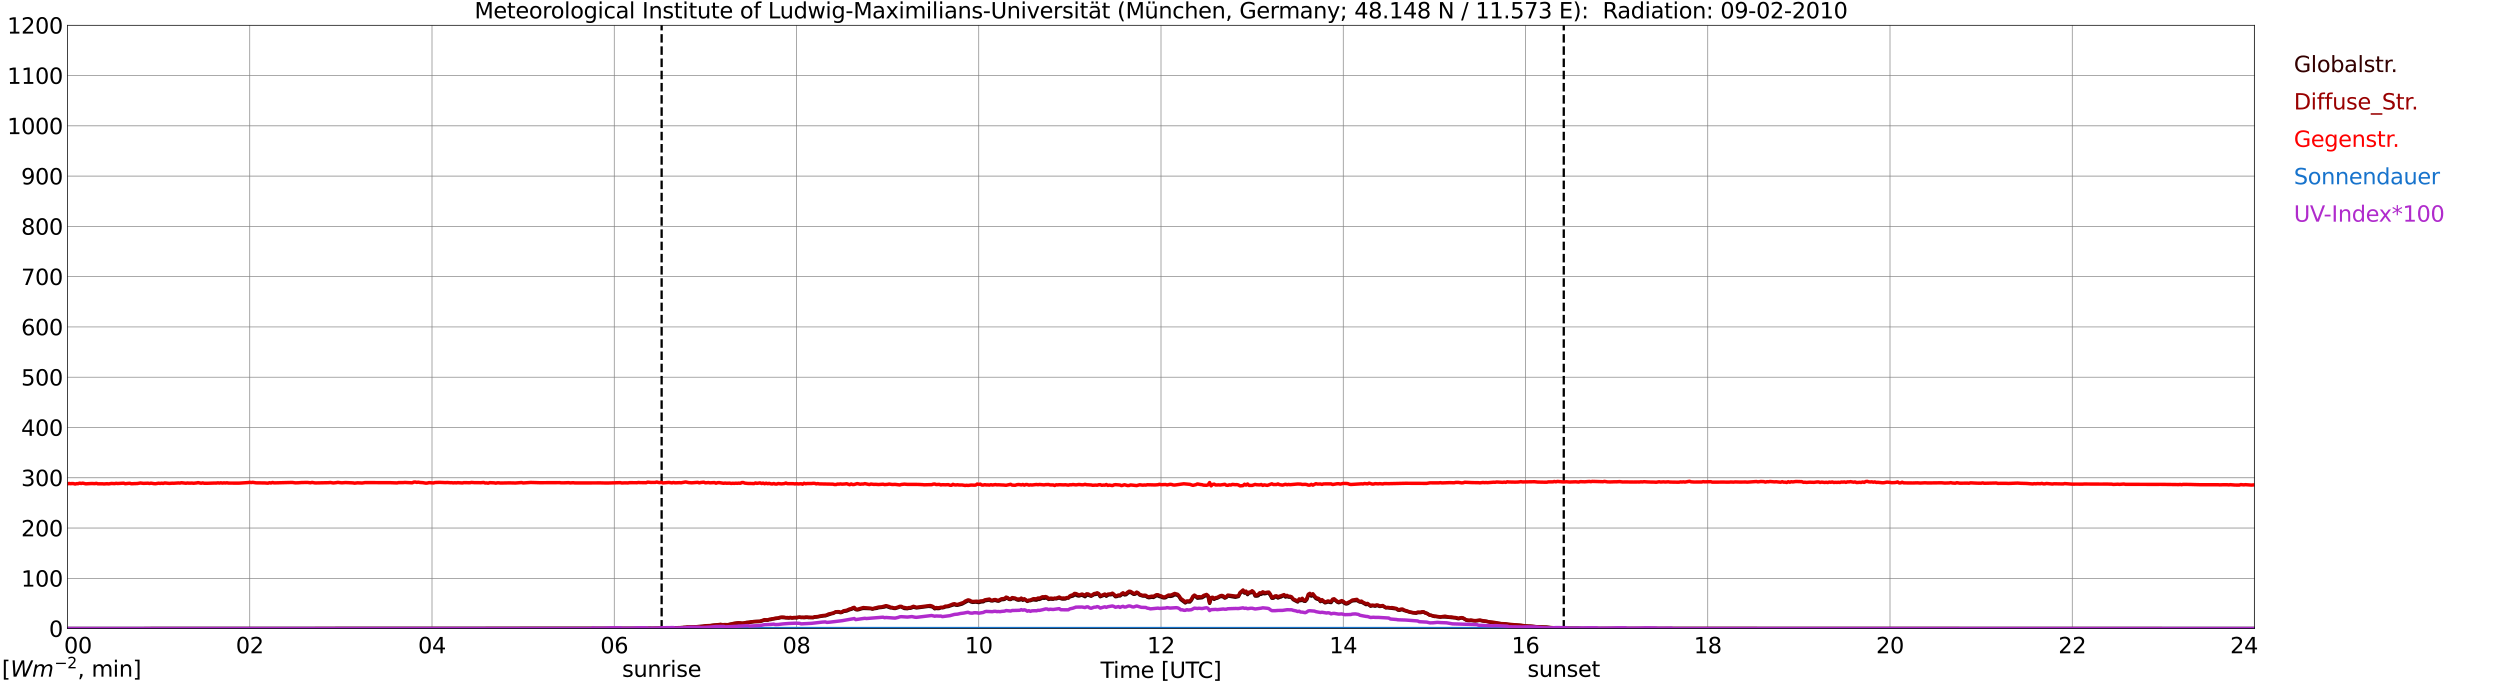 <?xml version="1.0" encoding="utf-8" standalone="no"?>
<!DOCTYPE svg PUBLIC "-//W3C//DTD SVG 1.1//EN"
  "http://www.w3.org/Graphics/SVG/1.1/DTD/svg11.dtd">
<svg xmlns:xlink="http://www.w3.org/1999/xlink" width="1085.4pt" height="296.64pt" viewBox="0 0 1085.4 296.64" xmlns="http://www.w3.org/2000/svg" version="1.1">
 <defs>
  <style type="text/css">*{stroke-linejoin: round; stroke-linecap: butt}</style>
 </defs>
 <g id="figure_1">
  <g id="patch_1">
   <path d="M 0 296.64 
L 1085.4 296.64 
L 1085.4 0 
L 0 0 
z
" style="fill: #ffffff"/>
  </g>
  <g id="axes_1">
   <g id="patch_2">
    <path d="M 29.306 272.909 
L 978.814 272.909 
L 978.814 10.976 
L 29.306 10.976 
z
" style="fill: #ffffff"/>
   </g>
   <g id="patch_3">
    <path d="M 978.814 272.909 
L 978.814 272.909 
L 978.814 10.976 
L 978.814 10.976 
z
" clip-path="url(#p61253a8d66)" style="fill: #d3d3d3; opacity: 0.25; stroke: #d3d3d3; stroke-linejoin: miter"/>
   </g>
   <g id="matplotlib.axis_1">
    <g id="xtick_1">
     <g id="line2d_1">
      <path d="M 29.306 272.909 
L 29.306 10.976 
" clip-path="url(#p61253a8d66)" style="fill: none; stroke: #808080; stroke-width: 0.3; stroke-linecap: square"/>
     </g>
     <g id="line2d_2"/>
     <g id="text_1">
      <!--    00 -->
      <g transform="translate(18.733 283.627) scale(0.095 -0.095)">
       <defs>
        <path id="DejaVuSans-20" transform="scale(0.016)"/>
        <path id="DejaVuSans-30" d="M 2034 4250 
Q 1547 4250 1301 3770 
Q 1056 3291 1056 2328 
Q 1056 1369 1301 889 
Q 1547 409 2034 409 
Q 2525 409 2770 889 
Q 3016 1369 3016 2328 
Q 3016 3291 2770 3770 
Q 2525 4250 2034 4250 
z
M 2034 4750 
Q 2819 4750 3233 4129 
Q 3647 3509 3647 2328 
Q 3647 1150 3233 529 
Q 2819 -91 2034 -91 
Q 1250 -91 836 529 
Q 422 1150 422 2328 
Q 422 3509 836 4129 
Q 1250 4750 2034 4750 
z
" transform="scale(0.016)"/>
       </defs>
       <use xlink:href="#DejaVuSans-20"/>
       <use xlink:href="#DejaVuSans-20" transform="translate(31.787 0)"/>
       <use xlink:href="#DejaVuSans-20" transform="translate(63.574 0)"/>
       <use xlink:href="#DejaVuSans-30" transform="translate(95.361 0)"/>
       <use xlink:href="#DejaVuSans-30" transform="translate(158.984 0)"/>
      </g>
     </g>
    </g>
    <g id="xtick_2">
     <g id="line2d_3">
      <path d="M 108.431 272.909 
L 108.431 10.976 
" clip-path="url(#p61253a8d66)" style="fill: none; stroke: #808080; stroke-width: 0.3; stroke-linecap: square"/>
     </g>
     <g id="line2d_4"/>
     <g id="text_2">
      <!-- 02 -->
      <g transform="translate(102.387 283.627) scale(0.095 -0.095)">
       <defs>
        <path id="DejaVuSans-32" d="M 1228 531 
L 3431 531 
L 3431 0 
L 469 0 
L 469 531 
Q 828 903 1448 1529 
Q 2069 2156 2228 2338 
Q 2531 2678 2651 2914 
Q 2772 3150 2772 3378 
Q 2772 3750 2511 3984 
Q 2250 4219 1831 4219 
Q 1534 4219 1204 4116 
Q 875 4013 500 3803 
L 500 4441 
Q 881 4594 1212 4672 
Q 1544 4750 1819 4750 
Q 2544 4750 2975 4387 
Q 3406 4025 3406 3419 
Q 3406 3131 3298 2873 
Q 3191 2616 2906 2266 
Q 2828 2175 2409 1742 
Q 1991 1309 1228 531 
z
" transform="scale(0.016)"/>
       </defs>
       <use xlink:href="#DejaVuSans-30"/>
       <use xlink:href="#DejaVuSans-32" transform="translate(63.623 0)"/>
      </g>
     </g>
    </g>
    <g id="xtick_3">
     <g id="line2d_5">
      <path d="M 187.557 272.909 
L 187.557 10.976 
" clip-path="url(#p61253a8d66)" style="fill: none; stroke: #808080; stroke-width: 0.3; stroke-linecap: square"/>
     </g>
     <g id="line2d_6"/>
     <g id="text_3">
      <!-- 04 -->
      <g transform="translate(181.513 283.627) scale(0.095 -0.095)">
       <defs>
        <path id="DejaVuSans-34" d="M 2419 4116 
L 825 1625 
L 2419 1625 
L 2419 4116 
z
M 2253 4666 
L 3047 4666 
L 3047 1625 
L 3713 1625 
L 3713 1100 
L 3047 1100 
L 3047 0 
L 2419 0 
L 2419 1100 
L 313 1100 
L 313 1709 
L 2253 4666 
z
" transform="scale(0.016)"/>
       </defs>
       <use xlink:href="#DejaVuSans-30"/>
       <use xlink:href="#DejaVuSans-34" transform="translate(63.623 0)"/>
      </g>
     </g>
    </g>
    <g id="xtick_4">
     <g id="line2d_7">
      <path d="M 266.683 272.909 
L 266.683 10.976 
" clip-path="url(#p61253a8d66)" style="fill: none; stroke: #808080; stroke-width: 0.3; stroke-linecap: square"/>
     </g>
     <g id="line2d_8"/>
     <g id="text_4">
      <!-- 06 -->
      <g transform="translate(260.638 283.627) scale(0.095 -0.095)">
       <defs>
        <path id="DejaVuSans-36" d="M 2113 2584 
Q 1688 2584 1439 2293 
Q 1191 2003 1191 1497 
Q 1191 994 1439 701 
Q 1688 409 2113 409 
Q 2538 409 2786 701 
Q 3034 994 3034 1497 
Q 3034 2003 2786 2293 
Q 2538 2584 2113 2584 
z
M 3366 4563 
L 3366 3988 
Q 3128 4100 2886 4159 
Q 2644 4219 2406 4219 
Q 1781 4219 1451 3797 
Q 1122 3375 1075 2522 
Q 1259 2794 1537 2939 
Q 1816 3084 2150 3084 
Q 2853 3084 3261 2657 
Q 3669 2231 3669 1497 
Q 3669 778 3244 343 
Q 2819 -91 2113 -91 
Q 1303 -91 875 529 
Q 447 1150 447 2328 
Q 447 3434 972 4092 
Q 1497 4750 2381 4750 
Q 2619 4750 2861 4703 
Q 3103 4656 3366 4563 
z
" transform="scale(0.016)"/>
       </defs>
       <use xlink:href="#DejaVuSans-30"/>
       <use xlink:href="#DejaVuSans-36" transform="translate(63.623 0)"/>
      </g>
     </g>
    </g>
    <g id="xtick_5">
     <g id="line2d_9">
      <path d="M 345.808 272.909 
L 345.808 10.976 
" clip-path="url(#p61253a8d66)" style="fill: none; stroke: #808080; stroke-width: 0.3; stroke-linecap: square"/>
     </g>
     <g id="line2d_10"/>
     <g id="text_5">
      <!-- 08 -->
      <g transform="translate(339.764 283.627) scale(0.095 -0.095)">
       <defs>
        <path id="DejaVuSans-38" d="M 2034 2216 
Q 1584 2216 1326 1975 
Q 1069 1734 1069 1313 
Q 1069 891 1326 650 
Q 1584 409 2034 409 
Q 2484 409 2743 651 
Q 3003 894 3003 1313 
Q 3003 1734 2745 1975 
Q 2488 2216 2034 2216 
z
M 1403 2484 
Q 997 2584 770 2862 
Q 544 3141 544 3541 
Q 544 4100 942 4425 
Q 1341 4750 2034 4750 
Q 2731 4750 3128 4425 
Q 3525 4100 3525 3541 
Q 3525 3141 3298 2862 
Q 3072 2584 2669 2484 
Q 3125 2378 3379 2068 
Q 3634 1759 3634 1313 
Q 3634 634 3220 271 
Q 2806 -91 2034 -91 
Q 1263 -91 848 271 
Q 434 634 434 1313 
Q 434 1759 690 2068 
Q 947 2378 1403 2484 
z
M 1172 3481 
Q 1172 3119 1398 2916 
Q 1625 2713 2034 2713 
Q 2441 2713 2670 2916 
Q 2900 3119 2900 3481 
Q 2900 3844 2670 4047 
Q 2441 4250 2034 4250 
Q 1625 4250 1398 4047 
Q 1172 3844 1172 3481 
z
" transform="scale(0.016)"/>
       </defs>
       <use xlink:href="#DejaVuSans-30"/>
       <use xlink:href="#DejaVuSans-38" transform="translate(63.623 0)"/>
      </g>
     </g>
    </g>
    <g id="xtick_6">
     <g id="line2d_11">
      <path d="M 424.934 272.909 
L 424.934 10.976 
" clip-path="url(#p61253a8d66)" style="fill: none; stroke: #808080; stroke-width: 0.3; stroke-linecap: square"/>
     </g>
     <g id="line2d_12"/>
     <g id="text_6">
      <!-- 10 -->
      <g transform="translate(418.89 283.627) scale(0.095 -0.095)">
       <defs>
        <path id="DejaVuSans-31" d="M 794 531 
L 1825 531 
L 1825 4091 
L 703 3866 
L 703 4441 
L 1819 4666 
L 2450 4666 
L 2450 531 
L 3481 531 
L 3481 0 
L 794 0 
L 794 531 
z
" transform="scale(0.016)"/>
       </defs>
       <use xlink:href="#DejaVuSans-31"/>
       <use xlink:href="#DejaVuSans-30" transform="translate(63.623 0)"/>
      </g>
     </g>
    </g>
    <g id="xtick_7">
     <g id="line2d_13">
      <path d="M 504.06 272.909 
L 504.06 10.976 
" clip-path="url(#p61253a8d66)" style="fill: none; stroke: #808080; stroke-width: 0.3; stroke-linecap: square"/>
     </g>
     <g id="line2d_14"/>
     <g id="text_7">
      <!-- 12 -->
      <g transform="translate(498.015 283.627) scale(0.095 -0.095)">
       <use xlink:href="#DejaVuSans-31"/>
       <use xlink:href="#DejaVuSans-32" transform="translate(63.623 0)"/>
      </g>
     </g>
    </g>
    <g id="xtick_8">
     <g id="line2d_15">
      <path d="M 583.185 272.909 
L 583.185 10.976 
" clip-path="url(#p61253a8d66)" style="fill: none; stroke: #808080; stroke-width: 0.3; stroke-linecap: square"/>
     </g>
     <g id="line2d_16"/>
     <g id="text_8">
      <!-- 14 -->
      <g transform="translate(577.141 283.627) scale(0.095 -0.095)">
       <use xlink:href="#DejaVuSans-31"/>
       <use xlink:href="#DejaVuSans-34" transform="translate(63.623 0)"/>
      </g>
     </g>
    </g>
    <g id="xtick_9">
     <g id="line2d_17">
      <path d="M 662.311 272.909 
L 662.311 10.976 
" clip-path="url(#p61253a8d66)" style="fill: none; stroke: #808080; stroke-width: 0.3; stroke-linecap: square"/>
     </g>
     <g id="line2d_18"/>
     <g id="text_9">
      <!-- 16 -->
      <g transform="translate(656.267 283.627) scale(0.095 -0.095)">
       <use xlink:href="#DejaVuSans-31"/>
       <use xlink:href="#DejaVuSans-36" transform="translate(63.623 0)"/>
      </g>
     </g>
    </g>
    <g id="xtick_10">
     <g id="line2d_19">
      <path d="M 741.437 272.909 
L 741.437 10.976 
" clip-path="url(#p61253a8d66)" style="fill: none; stroke: #808080; stroke-width: 0.3; stroke-linecap: square"/>
     </g>
     <g id="line2d_20"/>
     <g id="text_10">
      <!-- 18 -->
      <g transform="translate(735.392 283.627) scale(0.095 -0.095)">
       <use xlink:href="#DejaVuSans-31"/>
       <use xlink:href="#DejaVuSans-38" transform="translate(63.623 0)"/>
      </g>
     </g>
    </g>
    <g id="xtick_11">
     <g id="line2d_21">
      <path d="M 820.562 272.909 
L 820.562 10.976 
" clip-path="url(#p61253a8d66)" style="fill: none; stroke: #808080; stroke-width: 0.3; stroke-linecap: square"/>
     </g>
     <g id="line2d_22"/>
     <g id="text_11">
      <!-- 20 -->
      <g transform="translate(814.518 283.627) scale(0.095 -0.095)">
       <use xlink:href="#DejaVuSans-32"/>
       <use xlink:href="#DejaVuSans-30" transform="translate(63.623 0)"/>
      </g>
     </g>
    </g>
    <g id="xtick_12">
     <g id="line2d_23">
      <path d="M 899.688 272.909 
L 899.688 10.976 
" clip-path="url(#p61253a8d66)" style="fill: none; stroke: #808080; stroke-width: 0.3; stroke-linecap: square"/>
     </g>
     <g id="line2d_24"/>
     <g id="text_12">
      <!-- 22 -->
      <g transform="translate(893.644 283.627) scale(0.095 -0.095)">
       <use xlink:href="#DejaVuSans-32"/>
       <use xlink:href="#DejaVuSans-32" transform="translate(63.623 0)"/>
      </g>
     </g>
    </g>
    <g id="xtick_13">
     <g id="line2d_25">
      <path d="M 978.814 272.909 
L 978.814 10.976 
" clip-path="url(#p61253a8d66)" style="fill: none; stroke: #808080; stroke-width: 0.3; stroke-linecap: square"/>
     </g>
     <g id="line2d_26"/>
     <g id="text_13">
      <!-- 24    -->
      <g transform="translate(968.241 283.627) scale(0.095 -0.095)">
       <use xlink:href="#DejaVuSans-32"/>
       <use xlink:href="#DejaVuSans-34" transform="translate(63.623 0)"/>
       <use xlink:href="#DejaVuSans-20" transform="translate(127.246 0)"/>
       <use xlink:href="#DejaVuSans-20" transform="translate(159.033 0)"/>
       <use xlink:href="#DejaVuSans-20" transform="translate(190.82 0)"/>
      </g>
     </g>
    </g>
    <g id="text_14">
     <!-- Time [UTC] -->
     <g transform="translate(477.806 294.322) scale(0.095 -0.095)">
      <defs>
       <path id="DejaVuSans-54" d="M -19 4666 
L 3928 4666 
L 3928 4134 
L 2272 4134 
L 2272 0 
L 1638 0 
L 1638 4134 
L -19 4134 
L -19 4666 
z
" transform="scale(0.016)"/>
       <path id="DejaVuSans-69" d="M 603 3500 
L 1178 3500 
L 1178 0 
L 603 0 
L 603 3500 
z
M 603 4863 
L 1178 4863 
L 1178 4134 
L 603 4134 
L 603 4863 
z
" transform="scale(0.016)"/>
       <path id="DejaVuSans-6d" d="M 3328 2828 
Q 3544 3216 3844 3400 
Q 4144 3584 4550 3584 
Q 5097 3584 5394 3201 
Q 5691 2819 5691 2113 
L 5691 0 
L 5113 0 
L 5113 2094 
Q 5113 2597 4934 2840 
Q 4756 3084 4391 3084 
Q 3944 3084 3684 2787 
Q 3425 2491 3425 1978 
L 3425 0 
L 2847 0 
L 2847 2094 
Q 2847 2600 2669 2842 
Q 2491 3084 2119 3084 
Q 1678 3084 1418 2786 
Q 1159 2488 1159 1978 
L 1159 0 
L 581 0 
L 581 3500 
L 1159 3500 
L 1159 2956 
Q 1356 3278 1631 3431 
Q 1906 3584 2284 3584 
Q 2666 3584 2933 3390 
Q 3200 3197 3328 2828 
z
" transform="scale(0.016)"/>
       <path id="DejaVuSans-65" d="M 3597 1894 
L 3597 1613 
L 953 1613 
Q 991 1019 1311 708 
Q 1631 397 2203 397 
Q 2534 397 2845 478 
Q 3156 559 3463 722 
L 3463 178 
Q 3153 47 2828 -22 
Q 2503 -91 2169 -91 
Q 1331 -91 842 396 
Q 353 884 353 1716 
Q 353 2575 817 3079 
Q 1281 3584 2069 3584 
Q 2775 3584 3186 3129 
Q 3597 2675 3597 1894 
z
M 3022 2063 
Q 3016 2534 2758 2815 
Q 2500 3097 2075 3097 
Q 1594 3097 1305 2825 
Q 1016 2553 972 2059 
L 3022 2063 
z
" transform="scale(0.016)"/>
       <path id="DejaVuSans-5b" d="M 550 4863 
L 1875 4863 
L 1875 4416 
L 1125 4416 
L 1125 -397 
L 1875 -397 
L 1875 -844 
L 550 -844 
L 550 4863 
z
" transform="scale(0.016)"/>
       <path id="DejaVuSans-55" d="M 556 4666 
L 1191 4666 
L 1191 1831 
Q 1191 1081 1462 751 
Q 1734 422 2344 422 
Q 2950 422 3222 751 
Q 3494 1081 3494 1831 
L 3494 4666 
L 4128 4666 
L 4128 1753 
Q 4128 841 3676 375 
Q 3225 -91 2344 -91 
Q 1459 -91 1007 375 
Q 556 841 556 1753 
L 556 4666 
z
" transform="scale(0.016)"/>
       <path id="DejaVuSans-43" d="M 4122 4306 
L 4122 3641 
Q 3803 3938 3442 4084 
Q 3081 4231 2675 4231 
Q 1875 4231 1450 3742 
Q 1025 3253 1025 2328 
Q 1025 1406 1450 917 
Q 1875 428 2675 428 
Q 3081 428 3442 575 
Q 3803 722 4122 1019 
L 4122 359 
Q 3791 134 3420 21 
Q 3050 -91 2638 -91 
Q 1578 -91 968 557 
Q 359 1206 359 2328 
Q 359 3453 968 4101 
Q 1578 4750 2638 4750 
Q 3056 4750 3426 4639 
Q 3797 4528 4122 4306 
z
" transform="scale(0.016)"/>
       <path id="DejaVuSans-5d" d="M 1947 4863 
L 1947 -844 
L 622 -844 
L 622 -397 
L 1369 -397 
L 1369 4416 
L 622 4416 
L 622 4863 
L 1947 4863 
z
" transform="scale(0.016)"/>
      </defs>
      <use xlink:href="#DejaVuSans-54"/>
      <use xlink:href="#DejaVuSans-69" transform="translate(57.959 0)"/>
      <use xlink:href="#DejaVuSans-6d" transform="translate(85.742 0)"/>
      <use xlink:href="#DejaVuSans-65" transform="translate(183.154 0)"/>
      <use xlink:href="#DejaVuSans-20" transform="translate(244.678 0)"/>
      <use xlink:href="#DejaVuSans-5b" transform="translate(276.465 0)"/>
      <use xlink:href="#DejaVuSans-55" transform="translate(315.479 0)"/>
      <use xlink:href="#DejaVuSans-54" transform="translate(388.672 0)"/>
      <use xlink:href="#DejaVuSans-43" transform="translate(443.881 0)"/>
      <use xlink:href="#DejaVuSans-5d" transform="translate(513.705 0)"/>
     </g>
    </g>
   </g>
   <g id="matplotlib.axis_2">
    <g id="ytick_1">
     <g id="line2d_27">
      <path d="M 29.306 272.909 
L 978.814 272.909 
" clip-path="url(#p61253a8d66)" style="fill: none; stroke: #808080; stroke-width: 0.3; stroke-linecap: square"/>
     </g>
     <g id="line2d_28"/>
     <g id="text_15">
      <!-- 0 -->
      <g transform="translate(21.261 276.518) scale(0.095 -0.095)">
       <use xlink:href="#DejaVuSans-30"/>
      </g>
     </g>
    </g>
    <g id="ytick_2">
     <g id="line2d_29">
      <path d="M 29.306 251.081 
L 978.814 251.081 
" clip-path="url(#p61253a8d66)" style="fill: none; stroke: #808080; stroke-width: 0.3; stroke-linecap: square"/>
     </g>
     <g id="line2d_30"/>
     <g id="text_16">
      <!-- 100 -->
      <g transform="translate(9.173 254.69) scale(0.095 -0.095)">
       <use xlink:href="#DejaVuSans-31"/>
       <use xlink:href="#DejaVuSans-30" transform="translate(63.623 0)"/>
       <use xlink:href="#DejaVuSans-30" transform="translate(127.246 0)"/>
      </g>
     </g>
    </g>
    <g id="ytick_3">
     <g id="line2d_31">
      <path d="M 29.306 229.253 
L 978.814 229.253 
" clip-path="url(#p61253a8d66)" style="fill: none; stroke: #808080; stroke-width: 0.3; stroke-linecap: square"/>
     </g>
     <g id="line2d_32"/>
     <g id="text_17">
      <!-- 200 -->
      <g transform="translate(9.173 232.863) scale(0.095 -0.095)">
       <use xlink:href="#DejaVuSans-32"/>
       <use xlink:href="#DejaVuSans-30" transform="translate(63.623 0)"/>
       <use xlink:href="#DejaVuSans-30" transform="translate(127.246 0)"/>
      </g>
     </g>
    </g>
    <g id="ytick_4">
     <g id="line2d_33">
      <path d="M 29.306 207.426 
L 978.814 207.426 
" clip-path="url(#p61253a8d66)" style="fill: none; stroke: #808080; stroke-width: 0.3; stroke-linecap: square"/>
     </g>
     <g id="line2d_34"/>
     <g id="text_18">
      <!-- 300 -->
      <g transform="translate(9.173 211.035) scale(0.095 -0.095)">
       <defs>
        <path id="DejaVuSans-33" d="M 2597 2516 
Q 3050 2419 3304 2112 
Q 3559 1806 3559 1356 
Q 3559 666 3084 287 
Q 2609 -91 1734 -91 
Q 1441 -91 1130 -33 
Q 819 25 488 141 
L 488 750 
Q 750 597 1062 519 
Q 1375 441 1716 441 
Q 2309 441 2620 675 
Q 2931 909 2931 1356 
Q 2931 1769 2642 2001 
Q 2353 2234 1838 2234 
L 1294 2234 
L 1294 2753 
L 1863 2753 
Q 2328 2753 2575 2939 
Q 2822 3125 2822 3475 
Q 2822 3834 2567 4026 
Q 2313 4219 1838 4219 
Q 1578 4219 1281 4162 
Q 984 4106 628 3988 
L 628 4550 
Q 988 4650 1302 4700 
Q 1616 4750 1894 4750 
Q 2613 4750 3031 4423 
Q 3450 4097 3450 3541 
Q 3450 3153 3228 2886 
Q 3006 2619 2597 2516 
z
" transform="scale(0.016)"/>
       </defs>
       <use xlink:href="#DejaVuSans-33"/>
       <use xlink:href="#DejaVuSans-30" transform="translate(63.623 0)"/>
       <use xlink:href="#DejaVuSans-30" transform="translate(127.246 0)"/>
      </g>
     </g>
    </g>
    <g id="ytick_5">
     <g id="line2d_35">
      <path d="M 29.306 185.598 
L 978.814 185.598 
" clip-path="url(#p61253a8d66)" style="fill: none; stroke: #808080; stroke-width: 0.3; stroke-linecap: square"/>
     </g>
     <g id="line2d_36"/>
     <g id="text_19">
      <!-- 400 -->
      <g transform="translate(9.173 189.207) scale(0.095 -0.095)">
       <use xlink:href="#DejaVuSans-34"/>
       <use xlink:href="#DejaVuSans-30" transform="translate(63.623 0)"/>
       <use xlink:href="#DejaVuSans-30" transform="translate(127.246 0)"/>
      </g>
     </g>
    </g>
    <g id="ytick_6">
     <g id="line2d_37">
      <path d="M 29.306 163.77 
L 978.814 163.77 
" clip-path="url(#p61253a8d66)" style="fill: none; stroke: #808080; stroke-width: 0.3; stroke-linecap: square"/>
     </g>
     <g id="line2d_38"/>
     <g id="text_20">
      <!-- 500 -->
      <g transform="translate(9.173 167.379) scale(0.095 -0.095)">
       <defs>
        <path id="DejaVuSans-35" d="M 691 4666 
L 3169 4666 
L 3169 4134 
L 1269 4134 
L 1269 2991 
Q 1406 3038 1543 3061 
Q 1681 3084 1819 3084 
Q 2600 3084 3056 2656 
Q 3513 2228 3513 1497 
Q 3513 744 3044 326 
Q 2575 -91 1722 -91 
Q 1428 -91 1123 -41 
Q 819 9 494 109 
L 494 744 
Q 775 591 1075 516 
Q 1375 441 1709 441 
Q 2250 441 2565 725 
Q 2881 1009 2881 1497 
Q 2881 1984 2565 2268 
Q 2250 2553 1709 2553 
Q 1456 2553 1204 2497 
Q 953 2441 691 2322 
L 691 4666 
z
" transform="scale(0.016)"/>
       </defs>
       <use xlink:href="#DejaVuSans-35"/>
       <use xlink:href="#DejaVuSans-30" transform="translate(63.623 0)"/>
       <use xlink:href="#DejaVuSans-30" transform="translate(127.246 0)"/>
      </g>
     </g>
    </g>
    <g id="ytick_7">
     <g id="line2d_39">
      <path d="M 29.306 141.942 
L 978.814 141.942 
" clip-path="url(#p61253a8d66)" style="fill: none; stroke: #808080; stroke-width: 0.3; stroke-linecap: square"/>
     </g>
     <g id="line2d_40"/>
     <g id="text_21">
      <!-- 600 -->
      <g transform="translate(9.173 145.551) scale(0.095 -0.095)">
       <use xlink:href="#DejaVuSans-36"/>
       <use xlink:href="#DejaVuSans-30" transform="translate(63.623 0)"/>
       <use xlink:href="#DejaVuSans-30" transform="translate(127.246 0)"/>
      </g>
     </g>
    </g>
    <g id="ytick_8">
     <g id="line2d_41">
      <path d="M 29.306 120.114 
L 978.814 120.114 
" clip-path="url(#p61253a8d66)" style="fill: none; stroke: #808080; stroke-width: 0.3; stroke-linecap: square"/>
     </g>
     <g id="line2d_42"/>
     <g id="text_22">
      <!-- 700 -->
      <g transform="translate(9.173 123.724) scale(0.095 -0.095)">
       <defs>
        <path id="DejaVuSans-37" d="M 525 4666 
L 3525 4666 
L 3525 4397 
L 1831 0 
L 1172 0 
L 2766 4134 
L 525 4134 
L 525 4666 
z
" transform="scale(0.016)"/>
       </defs>
       <use xlink:href="#DejaVuSans-37"/>
       <use xlink:href="#DejaVuSans-30" transform="translate(63.623 0)"/>
       <use xlink:href="#DejaVuSans-30" transform="translate(127.246 0)"/>
      </g>
     </g>
    </g>
    <g id="ytick_9">
     <g id="line2d_43">
      <path d="M 29.306 98.287 
L 978.814 98.287 
" clip-path="url(#p61253a8d66)" style="fill: none; stroke: #808080; stroke-width: 0.3; stroke-linecap: square"/>
     </g>
     <g id="line2d_44"/>
     <g id="text_23">
      <!-- 800 -->
      <g transform="translate(9.173 101.896) scale(0.095 -0.095)">
       <use xlink:href="#DejaVuSans-38"/>
       <use xlink:href="#DejaVuSans-30" transform="translate(63.623 0)"/>
       <use xlink:href="#DejaVuSans-30" transform="translate(127.246 0)"/>
      </g>
     </g>
    </g>
    <g id="ytick_10">
     <g id="line2d_45">
      <path d="M 29.306 76.459 
L 978.814 76.459 
" clip-path="url(#p61253a8d66)" style="fill: none; stroke: #808080; stroke-width: 0.3; stroke-linecap: square"/>
     </g>
     <g id="line2d_46"/>
     <g id="text_24">
      <!-- 900 -->
      <g transform="translate(9.173 80.068) scale(0.095 -0.095)">
       <defs>
        <path id="DejaVuSans-39" d="M 703 97 
L 703 672 
Q 941 559 1184 500 
Q 1428 441 1663 441 
Q 2288 441 2617 861 
Q 2947 1281 2994 2138 
Q 2813 1869 2534 1725 
Q 2256 1581 1919 1581 
Q 1219 1581 811 2004 
Q 403 2428 403 3163 
Q 403 3881 828 4315 
Q 1253 4750 1959 4750 
Q 2769 4750 3195 4129 
Q 3622 3509 3622 2328 
Q 3622 1225 3098 567 
Q 2575 -91 1691 -91 
Q 1453 -91 1209 -44 
Q 966 3 703 97 
z
M 1959 2075 
Q 2384 2075 2632 2365 
Q 2881 2656 2881 3163 
Q 2881 3666 2632 3958 
Q 2384 4250 1959 4250 
Q 1534 4250 1286 3958 
Q 1038 3666 1038 3163 
Q 1038 2656 1286 2365 
Q 1534 2075 1959 2075 
z
" transform="scale(0.016)"/>
       </defs>
       <use xlink:href="#DejaVuSans-39"/>
       <use xlink:href="#DejaVuSans-30" transform="translate(63.623 0)"/>
       <use xlink:href="#DejaVuSans-30" transform="translate(127.246 0)"/>
      </g>
     </g>
    </g>
    <g id="ytick_11">
     <g id="line2d_47">
      <path d="M 29.306 54.631 
L 978.814 54.631 
" clip-path="url(#p61253a8d66)" style="fill: none; stroke: #808080; stroke-width: 0.3; stroke-linecap: square"/>
     </g>
     <g id="line2d_48"/>
     <g id="text_25">
      <!-- 1000 -->
      <g transform="translate(3.128 58.24) scale(0.095 -0.095)">
       <use xlink:href="#DejaVuSans-31"/>
       <use xlink:href="#DejaVuSans-30" transform="translate(63.623 0)"/>
       <use xlink:href="#DejaVuSans-30" transform="translate(127.246 0)"/>
       <use xlink:href="#DejaVuSans-30" transform="translate(190.869 0)"/>
      </g>
     </g>
    </g>
    <g id="ytick_12">
     <g id="line2d_49">
      <path d="M 29.306 32.803 
L 978.814 32.803 
" clip-path="url(#p61253a8d66)" style="fill: none; stroke: #808080; stroke-width: 0.3; stroke-linecap: square"/>
     </g>
     <g id="line2d_50"/>
     <g id="text_26">
      <!-- 1100 -->
      <g transform="translate(3.128 36.413) scale(0.095 -0.095)">
       <use xlink:href="#DejaVuSans-31"/>
       <use xlink:href="#DejaVuSans-31" transform="translate(63.623 0)"/>
       <use xlink:href="#DejaVuSans-30" transform="translate(127.246 0)"/>
       <use xlink:href="#DejaVuSans-30" transform="translate(190.869 0)"/>
      </g>
     </g>
    </g>
    <g id="ytick_13">
     <g id="line2d_51">
      <path d="M 29.306 10.976 
L 978.814 10.976 
" clip-path="url(#p61253a8d66)" style="fill: none; stroke: #808080; stroke-width: 0.3; stroke-linecap: square"/>
     </g>
     <g id="line2d_52"/>
     <g id="text_27">
      <!-- 1200 -->
      <g transform="translate(3.128 14.585) scale(0.095 -0.095)">
       <use xlink:href="#DejaVuSans-31"/>
       <use xlink:href="#DejaVuSans-32" transform="translate(63.623 0)"/>
       <use xlink:href="#DejaVuSans-30" transform="translate(127.246 0)"/>
       <use xlink:href="#DejaVuSans-30" transform="translate(190.869 0)"/>
      </g>
     </g>
    </g>
   </g>
   <g id="line2d_53">
    <path d="M 287.255 272.909 
L 287.255 10.976 
" clip-path="url(#p61253a8d66)" style="fill: none; stroke-dasharray: 3.7,1.6; stroke-dashoffset: 0; stroke: #000000"/>
   </g>
   <g id="line2d_54">
    <path d="M 678.927 272.909 
L 678.927 10.976 
" clip-path="url(#p61253a8d66)" style="fill: none; stroke-dasharray: 3.7,1.6; stroke-dashoffset: 0; stroke: #000000"/>
   </g>
   <g id="line2d_55">
    <path d="M 29.306 272.909 
L 287.783 272.815 
L 291.08 272.691 
L 293.717 272.61 
L 299.652 272.282 
L 300.971 272.282 
L 301.63 272.158 
L 302.949 272.077 
L 304.267 271.994 
L 308.224 271.708 
L 309.543 271.503 
L 311.521 271.339 
L 312.839 271.176 
L 314.158 271.259 
L 316.136 271.217 
L 320.093 270.562 
L 320.752 270.479 
L 322.071 270.643 
L 322.73 270.643 
L 324.049 270.316 
L 325.368 270.235 
L 327.346 269.866 
L 329.983 269.825 
L 331.961 269.211 
L 333.28 269.25 
L 333.94 269.006 
L 334.599 269.006 
L 335.258 268.759 
L 337.236 268.473 
L 337.896 268.39 
L 339.215 268.063 
L 342.512 268.31 
L 343.171 268.185 
L 343.83 268.31 
L 345.149 268.185 
L 345.808 268.268 
L 346.468 268.063 
L 347.127 267.982 
L 347.787 268.105 
L 348.446 268.063 
L 349.105 268.146 
L 350.424 268.022 
L 351.083 268.146 
L 353.062 268.146 
L 353.721 267.899 
L 354.38 267.899 
L 357.677 267.367 
L 358.337 267.367 
L 360.315 266.67 
L 360.974 266.426 
L 361.634 266.343 
L 362.952 265.688 
L 364.271 265.771 
L 364.93 266.016 
L 365.59 265.81 
L 366.249 265.442 
L 367.568 265.278 
L 368.887 264.706 
L 369.546 264.542 
L 370.865 264.01 
L 371.524 264.664 
L 372.184 264.787 
L 372.843 264.664 
L 374.162 264.254 
L 374.821 264.132 
L 377.459 264.215 
L 378.118 264.254 
L 378.777 264.459 
L 379.437 264.254 
L 380.756 264.09 
L 381.415 263.846 
L 382.734 263.721 
L 384.053 263.518 
L 384.712 263.23 
L 386.69 263.927 
L 387.349 263.927 
L 388.009 264.132 
L 388.668 264.173 
L 389.987 263.763 
L 390.646 263.436 
L 391.306 263.518 
L 392.624 264.173 
L 393.943 264.254 
L 394.603 264.051 
L 395.262 264.09 
L 396.581 263.599 
L 397.899 263.927 
L 403.175 263.23 
L 404.493 263.394 
L 405.153 263.721 
L 405.812 264.296 
L 406.471 264.132 
L 407.131 264.215 
L 407.79 264.173 
L 408.45 263.846 
L 409.109 263.887 
L 409.768 263.763 
L 410.428 263.477 
L 411.746 263.313 
L 413.725 262.658 
L 414.384 262.495 
L 415.043 262.739 
L 415.703 262.781 
L 417.681 262.248 
L 420.318 260.814 
L 420.978 260.938 
L 421.637 261.347 
L 422.297 261.51 
L 423.615 261.388 
L 424.934 261.593 
L 426.253 261.266 
L 426.912 261.266 
L 427.572 260.814 
L 429.55 260.528 
L 430.209 260.856 
L 430.869 260.897 
L 431.528 260.692 
L 432.187 260.65 
L 432.847 260.897 
L 433.506 261.019 
L 434.825 260.323 
L 435.484 260.323 
L 436.144 260.201 
L 436.803 259.668 
L 437.462 259.79 
L 438.122 260.242 
L 438.781 260.281 
L 439.44 259.873 
L 440.759 259.954 
L 441.419 260.364 
L 442.078 260.57 
L 442.737 260.487 
L 443.397 260.118 
L 444.056 260.611 
L 444.716 260.201 
L 446.034 261.102 
L 446.694 260.814 
L 447.353 260.775 
L 448.012 260.528 
L 448.672 260.406 
L 449.991 260.57 
L 450.65 260.201 
L 451.309 260.242 
L 452.628 259.627 
L 453.287 259.751 
L 453.947 259.627 
L 454.606 259.71 
L 455.266 260.242 
L 455.925 260.078 
L 457.244 260.159 
L 457.903 259.873 
L 458.563 259.995 
L 459.222 259.751 
L 459.881 259.627 
L 461.2 260.078 
L 462.519 260.037 
L 463.178 259.627 
L 463.838 259.668 
L 464.497 259.094 
L 465.816 258.767 
L 466.475 258.317 
L 467.134 258.317 
L 467.794 258.644 
L 468.453 258.767 
L 469.113 258.522 
L 469.772 258.398 
L 471.091 259.055 
L 471.75 258.439 
L 472.409 258.358 
L 473.728 258.85 
L 475.047 258.112 
L 475.706 258.07 
L 476.366 257.867 
L 477.025 258.031 
L 477.685 259.055 
L 479.663 258.275 
L 480.322 258.85 
L 480.981 258.398 
L 481.641 258.195 
L 482.3 258.234 
L 482.96 257.907 
L 483.619 258.398 
L 484.278 259.055 
L 484.938 258.972 
L 485.597 258.686 
L 486.256 258.727 
L 487.575 257.743 
L 488.235 258.275 
L 488.894 258.195 
L 489.553 257.621 
L 490.213 257.21 
L 490.872 257.21 
L 492.191 258.031 
L 492.85 257.948 
L 493.51 257.498 
L 494.169 257.701 
L 494.828 258.358 
L 496.147 258.767 
L 497.466 258.808 
L 498.125 259.299 
L 498.785 259.504 
L 500.103 259.258 
L 500.763 259.382 
L 502.082 258.644 
L 502.741 258.686 
L 503.4 259.013 
L 504.06 259.135 
L 504.719 259.463 
L 505.379 259.587 
L 506.038 259.504 
L 506.697 259.055 
L 507.357 258.808 
L 508.016 258.93 
L 508.675 258.85 
L 509.335 258.603 
L 509.994 258.153 
L 511.313 258.481 
L 511.972 259.135 
L 512.632 260.281 
L 514.61 261.757 
L 515.269 261.307 
L 516.588 261.347 
L 517.247 260.611 
L 517.907 259.341 
L 518.566 258.767 
L 519.226 259.135 
L 519.885 259.71 
L 521.863 259.504 
L 523.182 258.727 
L 523.841 258.522 
L 524.501 258.891 
L 525.16 261.921 
L 525.819 259.79 
L 526.479 259.71 
L 527.138 260.201 
L 527.797 259.832 
L 528.457 259.71 
L 529.776 259.013 
L 530.435 258.972 
L 531.094 259.177 
L 531.754 259.668 
L 532.413 259.382 
L 533.073 258.727 
L 536.369 259.299 
L 537.688 258.972 
L 538.348 257.662 
L 539.666 256.597 
L 540.326 257.498 
L 540.985 257.293 
L 541.644 258.153 
L 542.304 257.415 
L 542.963 257.415 
L 543.623 256.924 
L 544.282 257.374 
L 544.941 258.767 
L 545.601 258.808 
L 546.26 258.644 
L 546.919 257.99 
L 547.579 258.031 
L 548.238 257.579 
L 548.898 257.784 
L 549.557 257.701 
L 550.216 257.457 
L 550.876 257.579 
L 551.535 258.439 
L 552.195 259.71 
L 552.854 259.71 
L 553.513 259.218 
L 554.173 259.135 
L 554.832 259.627 
L 555.491 259.341 
L 556.151 259.177 
L 556.81 258.808 
L 557.47 258.603 
L 558.129 259.218 
L 558.788 258.93 
L 559.448 259.258 
L 560.107 259.258 
L 560.766 259.504 
L 561.426 260.323 
L 563.404 261.347 
L 564.063 260.528 
L 564.723 260.775 
L 565.382 260.281 
L 566.042 260.978 
L 566.701 261.061 
L 567.36 260.323 
L 568.02 258.481 
L 568.679 258.153 
L 569.338 258.808 
L 569.998 258.317 
L 571.317 259.873 
L 571.976 260.159 
L 572.635 260.281 
L 573.295 261.183 
L 573.954 260.775 
L 575.273 261.716 
L 575.932 261.552 
L 576.592 261.266 
L 577.251 261.51 
L 577.91 261.593 
L 578.57 260.611 
L 579.229 260.406 
L 579.889 260.775 
L 580.548 261.388 
L 581.207 261.674 
L 582.526 261.183 
L 583.185 261.471 
L 583.845 262.001 
L 584.504 262.248 
L 585.164 262.043 
L 586.482 261.183 
L 587.142 260.856 
L 589.12 260.692 
L 590.439 261.43 
L 591.098 261.388 
L 593.076 262.495 
L 593.736 262.331 
L 594.395 262.658 
L 595.054 263.191 
L 595.714 262.986 
L 596.373 263.027 
L 597.032 263.191 
L 597.692 262.944 
L 598.351 262.986 
L 599.011 263.313 
L 600.329 263.067 
L 601.648 263.887 
L 602.307 263.846 
L 606.264 264.337 
L 606.923 264.87 
L 607.582 264.95 
L 608.242 264.747 
L 608.901 264.664 
L 609.561 265.033 
L 610.879 265.402 
L 612.198 265.81 
L 613.517 266.057 
L 614.836 266.221 
L 615.495 265.974 
L 616.814 265.974 
L 617.473 265.73 
L 618.133 265.81 
L 618.792 266.138 
L 619.451 266.262 
L 620.77 267.081 
L 621.429 267.162 
L 622.748 267.655 
L 623.408 267.655 
L 625.386 267.941 
L 626.045 267.819 
L 628.023 267.899 
L 631.32 268.227 
L 631.98 268.268 
L 632.639 268.515 
L 633.298 268.637 
L 633.958 268.39 
L 634.617 268.268 
L 635.276 268.473 
L 636.595 269.25 
L 637.255 269.414 
L 637.914 269.456 
L 638.573 269.375 
L 639.892 269.539 
L 640.552 269.578 
L 641.87 269.414 
L 642.53 269.333 
L 643.848 269.619 
L 645.167 269.742 
L 647.145 270.152 
L 649.123 270.479 
L 650.442 270.685 
L 653.739 270.931 
L 655.058 271.176 
L 660.333 271.545 
L 662.311 271.831 
L 664.289 271.872 
L 666.927 272.119 
L 670.224 272.282 
L 671.542 272.282 
L 673.521 272.568 
L 678.136 272.773 
L 679.455 272.773 
L 680.774 272.773 
L 682.092 272.773 
L 685.389 272.773 
L 686.708 272.909 
L 978.154 272.909 
L 978.154 272.909 
" clip-path="url(#p61253a8d66)" style="fill: none; stroke: #330000; stroke-width: 1.5; stroke-linecap: square"/>
   </g>
   <g id="line2d_56">
    <path d="M 29.306 272.909 
L 281.189 272.811 
L 281.849 272.725 
L 283.167 272.767 
L 285.805 272.684 
L 287.783 272.725 
L 291.08 272.643 
L 294.377 272.516 
L 296.355 272.474 
L 297.014 272.348 
L 297.674 272.348 
L 298.333 272.221 
L 301.63 272.138 
L 304.927 271.929 
L 306.246 271.676 
L 308.224 271.593 
L 312.839 271.088 
L 313.499 271.215 
L 314.818 271.173 
L 316.136 271.215 
L 317.455 270.92 
L 318.774 270.584 
L 320.752 270.375 
L 322.071 270.543 
L 322.73 270.501 
L 324.049 270.25 
L 325.368 270.124 
L 326.027 269.956 
L 329.983 269.704 
L 331.961 269.032 
L 333.28 269.159 
L 333.94 268.906 
L 335.918 268.569 
L 336.577 268.401 
L 337.896 268.318 
L 338.555 268.024 
L 339.874 267.941 
L 340.533 267.982 
L 341.193 268.15 
L 341.852 268.109 
L 342.512 268.192 
L 343.171 268.024 
L 343.83 268.235 
L 344.49 268.109 
L 346.468 268.024 
L 347.127 267.899 
L 347.787 268.024 
L 349.105 268.024 
L 349.765 267.899 
L 351.083 267.982 
L 353.062 268.067 
L 353.721 267.773 
L 355.04 267.69 
L 357.018 267.269 
L 358.337 267.144 
L 358.996 266.976 
L 359.655 266.598 
L 361.634 266.177 
L 362.952 265.59 
L 364.271 265.548 
L 364.93 265.841 
L 365.59 265.631 
L 366.249 265.171 
L 367.568 264.961 
L 368.887 264.372 
L 369.546 264.289 
L 370.206 263.87 
L 370.865 263.702 
L 371.524 264.416 
L 372.184 264.54 
L 374.821 263.785 
L 378.118 264.079 
L 378.777 264.248 
L 381.415 263.575 
L 382.734 263.49 
L 384.712 262.944 
L 386.031 263.324 
L 386.69 263.658 
L 387.349 263.702 
L 388.009 263.911 
L 388.668 263.953 
L 389.987 263.534 
L 390.646 263.239 
L 391.306 263.239 
L 391.965 263.617 
L 393.943 263.994 
L 394.603 263.785 
L 395.262 263.785 
L 396.581 263.239 
L 397.899 263.658 
L 403.834 262.903 
L 404.493 263.071 
L 405.153 263.366 
L 405.812 263.953 
L 406.471 263.785 
L 407.131 263.87 
L 407.79 263.826 
L 408.45 263.658 
L 409.109 263.658 
L 409.768 263.534 
L 410.428 263.156 
L 411.087 263.156 
L 411.746 263.03 
L 413.725 262.233 
L 414.384 262.106 
L 415.043 262.357 
L 415.703 262.442 
L 418.34 261.561 
L 419 261.015 
L 420.318 260.428 
L 420.978 260.596 
L 421.637 260.973 
L 422.297 261.141 
L 423.615 261.056 
L 424.275 261.056 
L 424.934 261.183 
L 425.593 260.93 
L 426.912 260.805 
L 427.572 260.428 
L 429.55 260.092 
L 430.209 260.552 
L 430.869 260.596 
L 431.528 260.343 
L 432.187 260.301 
L 432.847 260.552 
L 433.506 260.637 
L 434.825 259.965 
L 436.144 259.838 
L 436.803 259.251 
L 437.462 259.461 
L 438.122 260.006 
L 438.781 259.965 
L 439.44 259.461 
L 440.759 259.67 
L 441.419 260.05 
L 442.737 260.092 
L 443.397 259.67 
L 444.056 260.216 
L 444.716 259.965 
L 446.034 260.847 
L 446.694 260.552 
L 447.353 260.511 
L 448.672 259.923 
L 449.991 260.006 
L 450.65 259.629 
L 451.309 259.714 
L 452.628 259.083 
L 453.287 259.125 
L 453.947 259 
L 454.606 259.251 
L 455.266 259.882 
L 455.925 259.714 
L 456.584 259.714 
L 457.244 259.838 
L 457.903 259.67 
L 458.563 259.714 
L 459.881 259.21 
L 460.541 259.587 
L 461.2 259.67 
L 461.859 259.629 
L 462.519 259.714 
L 463.178 259.419 
L 463.838 259.504 
L 464.497 258.705 
L 465.156 258.413 
L 465.816 258.245 
L 466.475 257.656 
L 467.134 257.699 
L 468.453 258.328 
L 469.772 257.909 
L 471.091 258.413 
L 471.75 257.824 
L 472.409 257.867 
L 473.728 258.579 
L 475.047 257.699 
L 475.706 257.614 
L 476.366 257.363 
L 477.025 257.699 
L 477.685 258.705 
L 479.663 257.909 
L 480.322 258.413 
L 480.981 257.95 
L 482.3 257.824 
L 482.96 257.531 
L 483.619 257.992 
L 484.278 258.705 
L 484.938 258.579 
L 485.597 258.328 
L 486.256 258.369 
L 486.916 257.782 
L 487.575 257.363 
L 488.235 257.824 
L 488.894 257.699 
L 489.553 257.11 
L 490.213 256.691 
L 490.872 256.776 
L 492.191 257.614 
L 492.85 257.573 
L 493.51 257.068 
L 494.169 257.405 
L 494.828 258.077 
L 496.147 258.496 
L 496.807 258.413 
L 497.466 258.454 
L 498.125 258.959 
L 498.785 259.083 
L 500.103 258.832 
L 500.763 258.915 
L 502.082 258.201 
L 502.741 258.201 
L 503.4 258.537 
L 504.06 258.705 
L 504.719 259.042 
L 505.379 259.21 
L 506.038 259.042 
L 507.357 258.328 
L 508.016 258.413 
L 508.675 258.245 
L 509.994 257.656 
L 511.313 258.033 
L 511.972 258.747 
L 512.632 259.797 
L 513.95 260.762 
L 514.61 261.351 
L 515.269 260.888 
L 515.929 260.93 
L 516.588 260.847 
L 517.247 260.174 
L 517.907 258.874 
L 518.566 258.369 
L 519.885 259.21 
L 520.544 259.042 
L 521.204 259.125 
L 521.863 259.083 
L 522.522 258.537 
L 523.841 258.077 
L 524.501 258.579 
L 525.16 261.643 
L 525.819 259.419 
L 526.479 259.293 
L 527.138 259.797 
L 527.797 259.461 
L 528.457 259.378 
L 529.776 258.664 
L 530.435 258.496 
L 531.094 258.705 
L 531.754 259.336 
L 532.413 259.042 
L 533.073 258.369 
L 536.369 258.791 
L 537.688 258.705 
L 538.348 257.278 
L 539.666 256.145 
L 540.326 257.068 
L 540.985 256.649 
L 541.644 257.699 
L 542.304 257.068 
L 542.963 256.985 
L 543.623 256.481 
L 544.282 257.027 
L 544.941 258.369 
L 545.601 258.286 
L 546.26 258.033 
L 546.919 257.363 
L 547.579 257.446 
L 548.238 256.942 
L 548.898 257.236 
L 549.557 257.278 
L 550.216 257.11 
L 550.876 257.068 
L 551.535 257.95 
L 552.195 259.293 
L 552.854 259.293 
L 553.513 258.747 
L 554.173 258.664 
L 554.832 259.168 
L 555.491 258.832 
L 556.151 258.664 
L 557.47 258.16 
L 558.129 258.705 
L 558.788 258.496 
L 559.448 258.915 
L 560.107 258.874 
L 560.766 259.125 
L 561.426 260.006 
L 562.745 260.637 
L 563.404 260.973 
L 564.063 260.006 
L 564.723 260.343 
L 565.382 259.755 
L 566.042 260.596 
L 566.701 260.679 
L 567.36 259.838 
L 568.02 257.992 
L 568.679 257.614 
L 569.338 258.245 
L 569.998 257.782 
L 571.317 259.419 
L 572.635 259.882 
L 573.295 260.888 
L 573.954 260.343 
L 575.273 261.392 
L 576.592 260.888 
L 577.251 261.098 
L 577.91 261.098 
L 578.57 260.133 
L 579.229 259.965 
L 580.548 261.056 
L 581.207 261.307 
L 582.526 260.762 
L 583.185 261.056 
L 583.845 261.602 
L 584.504 261.897 
L 585.823 261.307 
L 586.482 260.973 
L 587.142 260.511 
L 589.12 260.216 
L 589.779 260.847 
L 590.439 261.098 
L 591.098 260.973 
L 591.757 261.475 
L 593.076 262.106 
L 593.736 261.98 
L 595.054 262.944 
L 595.714 262.693 
L 597.032 262.861 
L 597.692 262.61 
L 598.351 262.735 
L 599.011 263.113 
L 600.329 262.903 
L 601.648 263.785 
L 602.307 263.702 
L 602.967 263.743 
L 603.626 263.911 
L 604.286 263.785 
L 606.264 264.162 
L 606.923 264.625 
L 607.582 264.667 
L 608.242 264.457 
L 608.901 264.416 
L 609.561 264.835 
L 610.879 265.254 
L 612.198 265.717 
L 613.517 265.968 
L 614.836 266.053 
L 615.495 265.758 
L 616.814 265.799 
L 617.473 265.59 
L 618.133 265.631 
L 618.792 266.053 
L 619.451 266.304 
L 620.77 267.1 
L 621.429 267.186 
L 622.089 267.395 
L 625.386 267.814 
L 627.364 267.522 
L 629.342 267.941 
L 630.001 267.856 
L 631.32 268.067 
L 631.98 268.109 
L 633.298 268.445 
L 633.958 268.235 
L 634.617 268.15 
L 635.276 268.318 
L 636.595 269.115 
L 637.914 269.283 
L 638.573 269.2 
L 639.892 269.41 
L 640.552 269.451 
L 642.53 269.242 
L 643.848 269.493 
L 645.827 269.829 
L 646.486 269.997 
L 648.464 270.165 
L 651.761 270.752 
L 653.08 270.796 
L 654.399 270.964 
L 657.695 271.256 
L 659.674 271.425 
L 661.652 271.634 
L 663.63 271.844 
L 664.949 271.887 
L 667.586 272.138 
L 679.455 272.811 
L 978.154 272.909 
L 978.154 272.909 
" clip-path="url(#p61253a8d66)" style="fill: none; stroke: #990000; stroke-width: 1.5; stroke-linecap: square"/>
   </g>
   <g id="line2d_57">
    <path d="M 29.306 210.064 
L 29.965 209.896 
L 30.625 210.012 
L 31.284 209.929 
L 31.943 209.971 
L 32.603 210.145 
L 33.262 209.988 
L 33.921 209.995 
L 34.581 209.759 
L 35.24 209.918 
L 35.9 209.759 
L 37.218 210.06 
L 38.537 209.986 
L 39.856 209.918 
L 41.175 209.982 
L 41.834 209.835 
L 42.493 210.06 
L 44.472 210.034 
L 45.131 210.117 
L 46.45 210.001 
L 47.109 210.097 
L 48.428 209.892 
L 49.747 209.982 
L 50.406 209.833 
L 51.065 209.934 
L 53.703 209.77 
L 54.362 210.019 
L 55.681 209.861 
L 56.34 209.816 
L 57 210.03 
L 58.319 209.964 
L 59.637 209.934 
L 60.956 209.698 
L 62.275 209.864 
L 63.594 209.807 
L 64.253 209.787 
L 64.912 209.912 
L 65.572 209.763 
L 66.89 209.986 
L 67.55 210.012 
L 68.869 209.779 
L 69.528 209.89 
L 70.187 209.772 
L 70.847 209.896 
L 71.506 209.676 
L 73.484 209.875 
L 74.803 209.781 
L 75.462 209.807 
L 76.781 209.724 
L 77.441 209.676 
L 78.1 209.752 
L 78.759 209.584 
L 80.737 209.816 
L 81.397 209.683 
L 82.056 209.772 
L 83.375 209.726 
L 84.034 209.813 
L 85.353 209.674 
L 86.013 209.53 
L 87.331 209.816 
L 87.991 209.654 
L 88.65 209.813 
L 89.969 209.818 
L 93.266 209.711 
L 93.925 209.737 
L 94.584 209.615 
L 95.244 209.735 
L 95.903 209.608 
L 96.563 209.75 
L 97.222 209.637 
L 97.881 209.707 
L 98.541 209.608 
L 99.2 209.739 
L 103.816 209.755 
L 107.772 209.506 
L 108.431 209.399 
L 109.091 209.51 
L 109.75 209.403 
L 111.069 209.626 
L 115.025 209.678 
L 116.344 209.783 
L 117.003 209.56 
L 117.663 209.707 
L 118.322 209.462 
L 118.982 209.656 
L 126.894 209.453 
L 128.213 209.643 
L 129.532 209.604 
L 130.85 209.506 
L 133.488 209.451 
L 134.807 209.615 
L 135.466 209.434 
L 136.785 209.676 
L 140.082 209.608 
L 142.719 209.56 
L 143.379 209.471 
L 144.697 209.685 
L 146.016 209.543 
L 146.676 209.423 
L 147.994 209.597 
L 148.654 209.615 
L 149.972 209.506 
L 153.269 209.643 
L 153.929 209.776 
L 155.247 209.613 
L 157.226 209.711 
L 158.544 209.512 
L 166.457 209.556 
L 169.094 209.547 
L 172.391 209.669 
L 173.051 209.519 
L 175.029 209.53 
L 175.688 209.453 
L 178.985 209.619 
L 179.645 209.318 
L 180.304 209.281 
L 180.963 209.447 
L 181.623 209.329 
L 182.282 209.475 
L 183.601 209.554 
L 184.92 209.781 
L 185.579 209.715 
L 186.238 209.534 
L 188.217 209.676 
L 188.876 209.49 
L 190.854 209.423 
L 193.492 209.538 
L 194.151 209.475 
L 195.47 209.578 
L 196.129 209.562 
L 196.788 209.661 
L 197.448 209.58 
L 198.107 209.643 
L 198.767 209.547 
L 200.745 209.687 
L 201.404 209.536 
L 204.042 209.591 
L 204.701 209.44 
L 206.02 209.56 
L 207.998 209.558 
L 208.657 209.591 
L 209.976 209.464 
L 210.635 209.713 
L 211.295 209.665 
L 211.954 209.792 
L 212.614 209.538 
L 214.592 209.634 
L 215.251 209.77 
L 215.91 209.615 
L 216.57 209.608 
L 217.229 209.715 
L 221.186 209.637 
L 223.823 209.7 
L 226.461 209.497 
L 227.12 209.683 
L 230.417 209.464 
L 234.373 209.58 
L 242.945 209.536 
L 243.604 209.624 
L 244.923 209.624 
L 246.901 209.543 
L 247.561 209.667 
L 248.88 209.567 
L 249.539 209.669 
L 250.858 209.676 
L 260.748 209.648 
L 262.067 209.685 
L 264.045 209.7 
L 269.32 209.543 
L 269.98 209.702 
L 271.298 209.626 
L 272.617 209.674 
L 273.277 209.56 
L 275.914 209.571 
L 276.573 209.578 
L 277.233 209.458 
L 277.892 209.541 
L 279.87 209.545 
L 280.53 209.589 
L 281.189 209.309 
L 282.508 209.456 
L 284.486 209.453 
L 285.145 209.257 
L 285.805 209.466 
L 286.464 209.534 
L 287.124 209.399 
L 287.783 209.667 
L 290.42 209.445 
L 291.739 209.659 
L 292.399 209.471 
L 293.058 209.632 
L 295.036 209.547 
L 295.696 209.613 
L 297.674 209.242 
L 298.992 209.53 
L 300.311 209.621 
L 302.949 209.412 
L 303.608 209.659 
L 304.267 209.475 
L 305.586 209.342 
L 306.246 209.641 
L 307.564 209.495 
L 308.224 209.634 
L 310.202 209.506 
L 310.861 209.798 
L 311.521 209.571 
L 312.18 209.517 
L 314.158 209.829 
L 314.818 209.715 
L 315.477 209.807 
L 316.796 209.75 
L 317.455 209.901 
L 318.114 209.813 
L 318.774 209.866 
L 319.433 209.785 
L 320.093 209.84 
L 320.752 209.757 
L 321.411 209.846 
L 322.071 209.49 
L 322.73 209.504 
L 323.39 209.77 
L 324.708 209.892 
L 326.686 209.923 
L 327.346 209.973 
L 328.005 209.676 
L 328.665 209.87 
L 329.983 209.639 
L 330.643 209.934 
L 331.302 209.739 
L 331.961 210.023 
L 332.621 209.776 
L 333.28 210.008 
L 333.94 209.84 
L 334.599 210.054 
L 335.258 210.13 
L 335.918 209.916 
L 336.577 210.147 
L 337.236 210.158 
L 337.896 209.916 
L 339.215 210.097 
L 340.533 209.964 
L 341.193 209.707 
L 341.852 209.988 
L 344.49 209.999 
L 345.149 210.113 
L 345.808 209.962 
L 346.468 210.113 
L 347.787 210.012 
L 348.446 210.23 
L 349.105 209.813 
L 349.765 210.034 
L 350.424 209.936 
L 352.402 209.929 
L 353.062 209.833 
L 353.721 209.868 
L 354.38 210.091 
L 355.04 209.949 
L 355.699 210.091 
L 361.634 210.2 
L 362.293 210.368 
L 362.952 210.381 
L 363.612 210.143 
L 364.271 210.189 
L 364.93 210.095 
L 365.59 210.209 
L 366.909 210.119 
L 367.568 210.001 
L 368.887 210.444 
L 369.546 210.104 
L 370.206 210.37 
L 370.865 210.346 
L 372.184 209.951 
L 373.502 210.252 
L 374.162 210.143 
L 374.821 210.167 
L 375.481 209.966 
L 377.459 210.39 
L 378.118 210.147 
L 379.437 210.313 
L 380.096 210.263 
L 381.415 210.37 
L 383.393 210.217 
L 384.053 210.398 
L 385.371 210.296 
L 386.031 210.152 
L 387.349 210.357 
L 388.668 210.296 
L 390.646 210.545 
L 391.306 210.34 
L 392.624 210.191 
L 393.943 210.307 
L 398.559 210.32 
L 400.537 210.409 
L 401.196 210.488 
L 402.515 210.444 
L 403.834 210.42 
L 404.493 210.425 
L 405.153 210.198 
L 405.812 210.139 
L 406.471 210.39 
L 407.79 210.292 
L 408.45 210.545 
L 409.109 210.433 
L 410.428 210.481 
L 411.746 210.414 
L 412.406 210.654 
L 413.065 210.702 
L 413.725 210.289 
L 414.384 210.508 
L 415.043 210.562 
L 415.703 210.453 
L 416.362 210.567 
L 417.681 210.553 
L 419 210.774 
L 419.659 210.682 
L 420.318 210.763 
L 421.637 210.58 
L 422.956 210.647 
L 423.615 210.599 
L 424.275 210.154 
L 424.934 210.32 
L 425.593 210.191 
L 426.253 210.595 
L 426.912 210.588 
L 427.572 210.425 
L 428.231 210.558 
L 428.89 210.521 
L 429.55 210.615 
L 430.209 210.429 
L 430.869 210.577 
L 432.187 210.388 
L 432.847 210.521 
L 433.506 210.468 
L 434.825 210.551 
L 435.484 210.56 
L 436.803 210.693 
L 438.781 210.27 
L 439.44 210.628 
L 440.759 210.684 
L 441.419 210.457 
L 442.078 210.364 
L 442.737 210.401 
L 443.397 210.556 
L 444.056 210.346 
L 444.716 210.639 
L 445.375 210.366 
L 446.034 210.381 
L 446.694 210.634 
L 447.353 210.497 
L 448.012 210.575 
L 449.991 210.346 
L 450.65 210.457 
L 451.309 210.337 
L 453.287 210.532 
L 453.947 210.407 
L 455.266 210.359 
L 455.925 210.547 
L 457.244 210.534 
L 457.903 210.783 
L 458.563 210.46 
L 459.222 210.536 
L 459.881 210.433 
L 461.859 210.525 
L 462.519 210.457 
L 463.838 210.63 
L 464.497 210.457 
L 465.156 210.492 
L 465.816 210.364 
L 467.134 210.529 
L 468.453 210.34 
L 469.772 210.501 
L 470.431 210.46 
L 471.091 210.265 
L 471.75 210.453 
L 473.728 210.536 
L 474.388 210.689 
L 475.706 210.601 
L 476.366 210.667 
L 477.025 210.462 
L 477.685 210.425 
L 478.344 210.702 
L 479.003 210.599 
L 479.663 210.641 
L 480.322 210.361 
L 480.981 210.754 
L 481.641 210.601 
L 482.96 210.826 
L 483.619 210.527 
L 484.278 210.416 
L 486.256 210.573 
L 486.916 210.846 
L 488.235 210.451 
L 489.553 210.82 
L 490.213 210.772 
L 490.872 210.532 
L 493.51 210.833 
L 494.828 210.455 
L 496.147 210.647 
L 496.807 210.56 
L 497.466 210.612 
L 498.125 210.453 
L 499.444 210.49 
L 501.422 210.547 
L 502.741 210.449 
L 503.4 210.248 
L 504.06 210.444 
L 506.038 210.357 
L 506.697 210.551 
L 508.016 210.27 
L 508.675 210.34 
L 509.335 210.553 
L 509.994 210.593 
L 513.95 210.043 
L 516.588 210.283 
L 517.907 210.73 
L 519.226 210.414 
L 519.885 210.091 
L 521.204 210.366 
L 521.863 210.433 
L 522.522 210.639 
L 523.841 210.693 
L 524.501 210.495 
L 525.16 209.512 
L 525.819 210.922 
L 526.479 210.331 
L 527.138 210.193 
L 527.797 210.567 
L 529.116 210.512 
L 529.776 210.573 
L 531.094 210.372 
L 531.754 210.261 
L 532.413 210.658 
L 533.073 210.724 
L 533.732 210.481 
L 534.391 210.582 
L 535.051 210.307 
L 536.369 210.44 
L 537.029 210.394 
L 537.688 210.553 
L 538.348 210.946 
L 539.666 210.833 
L 540.326 210.237 
L 540.985 210.612 
L 541.644 210.134 
L 542.304 210.735 
L 543.623 210.756 
L 544.941 210.305 
L 545.601 210.47 
L 546.919 210.529 
L 547.579 210.35 
L 548.238 210.746 
L 548.898 210.499 
L 550.216 210.748 
L 552.195 210.045 
L 552.854 210.374 
L 554.173 210.368 
L 554.832 210.093 
L 555.491 210.405 
L 556.81 210.623 
L 558.129 210.239 
L 558.788 210.47 
L 559.448 210.324 
L 560.107 210.429 
L 563.404 210.132 
L 564.723 210.176 
L 565.382 210.353 
L 566.701 210.27 
L 567.36 210.379 
L 568.02 210.632 
L 568.679 210.623 
L 569.338 210.281 
L 569.998 210.628 
L 571.317 209.986 
L 571.976 210.158 
L 573.295 210.137 
L 573.954 210.326 
L 574.613 210.091 
L 577.91 210.067 
L 578.57 210.359 
L 580.548 210.016 
L 581.207 210.006 
L 581.867 210.176 
L 583.185 209.879 
L 584.504 209.907 
L 585.164 209.964 
L 585.823 210.222 
L 586.482 210.348 
L 591.098 210.051 
L 591.757 210.126 
L 592.417 209.92 
L 593.736 210.08 
L 594.395 209.77 
L 595.714 210.156 
L 596.373 210.15 
L 597.032 209.966 
L 598.351 210.071 
L 599.011 209.973 
L 600.329 210.121 
L 600.989 209.949 
L 602.967 209.988 
L 610.22 209.822 
L 619.451 209.87 
L 620.77 209.628 
L 624.726 209.637 
L 625.386 209.543 
L 626.045 209.665 
L 629.342 209.536 
L 631.32 209.604 
L 631.98 209.449 
L 633.298 209.447 
L 634.617 209.665 
L 635.276 209.586 
L 635.936 209.366 
L 639.233 209.532 
L 641.87 209.556 
L 642.53 209.639 
L 643.848 209.464 
L 644.508 209.554 
L 645.167 209.49 
L 645.827 209.556 
L 648.464 209.351 
L 649.123 209.394 
L 649.783 209.255 
L 652.42 209.418 
L 653.08 209.301 
L 653.739 209.442 
L 654.399 209.15 
L 655.058 209.261 
L 657.695 209.318 
L 659.014 209.298 
L 660.333 209.119 
L 660.992 209.237 
L 666.267 209.148 
L 667.586 209.287 
L 671.542 209.368 
L 672.202 209.204 
L 674.18 209.22 
L 674.839 209.041 
L 675.499 209.194 
L 676.158 209.019 
L 678.796 209.253 
L 680.114 209.156 
L 681.433 209.277 
L 684.071 209.176 
L 685.389 209.301 
L 686.049 209.108 
L 688.027 209.178 
L 690.005 209.028 
L 690.664 209.141 
L 691.324 209.008 
L 695.939 209.148 
L 696.599 208.999 
L 697.918 209.22 
L 699.236 209.233 
L 701.215 209.161 
L 701.874 209.18 
L 703.193 209.093 
L 704.511 209.257 
L 705.83 209.233 
L 709.127 209.279 
L 711.105 209.248 
L 711.765 209.279 
L 712.424 209.18 
L 713.083 209.248 
L 713.743 209.13 
L 715.062 209.228 
L 716.38 209.279 
L 718.358 209.314 
L 719.018 209.379 
L 720.337 209.154 
L 720.996 209.287 
L 722.315 209.204 
L 722.974 209.285 
L 724.293 209.176 
L 724.952 209.292 
L 728.249 209.349 
L 728.909 209.366 
L 729.568 209.211 
L 730.227 209.279 
L 730.887 209.196 
L 731.546 209.303 
L 733.524 208.951 
L 734.184 209.196 
L 735.502 209.279 
L 738.799 209.27 
L 739.459 209.108 
L 740.118 209.2 
L 742.756 209.13 
L 743.415 209.338 
L 748.031 209.294 
L 750.668 209.335 
L 751.327 209.253 
L 752.646 209.32 
L 753.306 209.231 
L 755.284 209.294 
L 757.921 209.268 
L 758.581 209.329 
L 762.537 209.067 
L 763.196 209.22 
L 764.515 209.045 
L 765.834 209.113 
L 766.493 209.333 
L 767.153 209.122 
L 767.812 209.172 
L 768.471 209.043 
L 770.449 209.222 
L 771.109 209.152 
L 773.087 209.375 
L 773.746 209.122 
L 774.406 209.346 
L 775.065 209.331 
L 775.725 209.484 
L 776.384 209.119 
L 777.043 209.368 
L 777.703 209.13 
L 778.362 209.242 
L 779.681 209.054 
L 782.318 209.126 
L 782.978 209.423 
L 783.637 209.351 
L 784.296 209.458 
L 785.615 209.34 
L 787.593 209.416 
L 788.912 209.233 
L 789.572 209.222 
L 790.231 209.473 
L 790.89 209.303 
L 792.209 209.473 
L 792.868 209.375 
L 793.528 209.51 
L 794.187 209.287 
L 794.847 209.394 
L 795.506 209.235 
L 796.165 209.484 
L 796.825 209.39 
L 797.484 209.447 
L 798.143 209.381 
L 798.803 209.471 
L 799.462 209.261 
L 800.122 209.322 
L 800.781 209.231 
L 801.44 209.442 
L 802.1 209.194 
L 802.759 209.233 
L 803.419 209.117 
L 804.737 209.357 
L 805.397 209.222 
L 806.056 209.514 
L 807.375 209.401 
L 808.034 209.469 
L 808.694 209.242 
L 809.353 209.431 
L 810.012 209.065 
L 810.672 208.986 
L 811.331 209.198 
L 811.99 209.263 
L 812.65 209.18 
L 813.309 209.368 
L 813.969 209.211 
L 814.628 209.466 
L 815.287 209.392 
L 817.265 209.604 
L 817.925 209.58 
L 819.244 209.305 
L 820.562 209.434 
L 821.222 209.565 
L 822.541 209.523 
L 823.2 209.442 
L 823.859 209.222 
L 824.519 209.674 
L 825.178 209.652 
L 825.837 209.353 
L 826.497 209.645 
L 830.453 209.685 
L 832.431 209.619 
L 833.75 209.722 
L 835.728 209.604 
L 837.047 209.683 
L 842.981 209.604 
L 844.3 209.737 
L 846.278 209.678 
L 846.938 209.536 
L 847.597 209.698 
L 848.916 209.798 
L 849.575 209.562 
L 850.894 209.787 
L 854.191 209.752 
L 854.85 209.816 
L 855.51 209.63 
L 858.147 209.763 
L 860.125 209.805 
L 860.785 209.628 
L 861.444 209.824 
L 866.719 209.7 
L 867.378 209.866 
L 870.675 209.831 
L 871.994 209.894 
L 875.95 209.731 
L 877.269 209.831 
L 879.907 209.899 
L 882.544 210.11 
L 883.204 209.971 
L 883.863 210.069 
L 884.522 209.949 
L 885.841 210.023 
L 886.5 209.855 
L 887.16 210.089 
L 887.819 210.075 
L 888.479 209.907 
L 891.116 210.15 
L 891.775 210.027 
L 895.732 210.119 
L 896.391 209.951 
L 899.688 210.198 
L 901.007 210.178 
L 904.304 210.182 
L 904.963 210.128 
L 906.282 210.145 
L 912.216 210.18 
L 914.854 210.161 
L 916.173 210.2 
L 916.832 210.198 
L 917.491 210.326 
L 919.469 210.211 
L 920.129 210.302 
L 922.107 210.141 
L 922.766 210.278 
L 936.613 210.305 
L 937.932 210.289 
L 945.185 210.381 
L 945.845 210.407 
L 946.504 210.316 
L 947.163 210.436 
L 947.823 210.294 
L 951.12 210.337 
L 952.438 210.379 
L 955.076 210.446 
L 962.989 210.444 
L 963.648 210.508 
L 964.967 210.46 
L 966.945 210.444 
L 967.604 210.534 
L 968.264 210.425 
L 970.242 210.582 
L 972.22 210.595 
L 972.879 210.392 
L 974.198 210.519 
L 974.857 210.425 
L 977.495 210.606 
L 978.154 210.551 
L 978.154 210.551 
" clip-path="url(#p61253a8d66)" style="fill: none; stroke: #ff0000; stroke-width: 1.5; stroke-linecap: square"/>
   </g>
   <g id="line2d_58">
    <path d="M 29.306 272.909 
L 978.154 272.909 
L 978.154 272.909 
" clip-path="url(#p61253a8d66)" style="fill: none; stroke: #1773cc; stroke-width: 1.5; stroke-linecap: square"/>
   </g>
   <g id="line2d_59">
    <path d="M 29.306 272.909 
L 256.792 272.909 
L 257.451 272.603 
L 258.111 272.8 
L 261.408 272.8 
L 263.386 272.712 
L 265.364 272.603 
L 269.32 272.603 
L 269.98 272.8 
L 273.277 272.8 
L 274.595 272.734 
L 277.233 272.581 
L 280.53 272.581 
L 281.189 272.778 
L 285.805 272.712 
L 287.783 272.538 
L 292.399 272.472 
L 293.058 272.669 
L 297.014 272.581 
L 299.652 272.341 
L 303.608 272.319 
L 304.267 272.472 
L 308.224 272.254 
L 310.861 272.014 
L 314.158 271.97 
L 314.818 272.167 
L 316.796 272.079 
L 324.708 271.621 
L 325.368 271.817 
L 329.983 271.577 
L 331.961 271.206 
L 334.599 271.097 
L 335.918 270.966 
L 336.577 271.163 
L 337.896 271.119 
L 339.874 270.879 
L 342.512 270.682 
L 345.149 270.573 
L 347.127 270.617 
L 347.787 270.857 
L 352.402 270.617 
L 357.018 270.093 
L 358.337 270.006 
L 358.996 270.224 
L 360.315 270.115 
L 365.59 269.482 
L 367.568 269.133 
L 370.206 268.674 
L 370.865 268.543 
L 371.524 269.002 
L 373.502 268.718 
L 375.481 268.434 
L 376.14 268.543 
L 383.393 267.954 
L 384.053 268.194 
L 384.712 268.085 
L 388.009 268.325 
L 388.668 268.347 
L 389.987 268.041 
L 390.646 267.801 
L 391.306 267.736 
L 393.943 267.91 
L 395.921 267.692 
L 397.24 267.976 
L 397.899 268.019 
L 404.493 267.234 
L 405.812 267.539 
L 406.471 267.43 
L 407.79 267.496 
L 408.45 267.452 
L 409.109 267.714 
L 412.406 267.299 
L 414.384 266.753 
L 415.703 266.644 
L 417.022 266.339 
L 418.34 266.186 
L 419.659 265.924 
L 420.318 265.815 
L 420.978 266.099 
L 421.637 266.208 
L 422.297 266.186 
L 422.956 266.011 
L 424.275 266.055 
L 424.934 266.23 
L 426.912 265.902 
L 427.572 265.575 
L 428.231 265.444 
L 430.869 265.575 
L 431.528 265.422 
L 432.187 265.4 
L 432.847 265.553 
L 433.506 265.487 
L 434.165 265.575 
L 434.825 265.444 
L 436.144 265.335 
L 436.803 265.073 
L 438.781 265.291 
L 439.44 265.051 
L 441.419 265.007 
L 442.737 264.963 
L 443.397 264.68 
L 444.056 264.942 
L 444.716 264.745 
L 445.375 264.963 
L 446.034 265.356 
L 446.694 265.138 
L 447.353 265.422 
L 448.012 265.204 
L 449.331 265.138 
L 449.991 265.182 
L 450.65 264.963 
L 451.309 265.007 
L 452.628 264.723 
L 453.947 264.374 
L 454.606 264.396 
L 455.266 264.68 
L 455.925 264.505 
L 457.244 264.614 
L 459.881 264.243 
L 460.541 264.723 
L 463.838 264.767 
L 464.497 264.33 
L 465.816 264.047 
L 467.134 263.588 
L 469.772 263.545 
L 471.091 263.785 
L 471.75 263.479 
L 472.409 263.479 
L 473.069 263.916 
L 473.728 264.09 
L 475.047 263.61 
L 475.706 263.61 
L 476.366 263.348 
L 477.025 263.545 
L 477.685 264.003 
L 479.663 263.436 
L 480.322 263.697 
L 480.981 263.414 
L 482.96 263.086 
L 483.619 263.305 
L 484.278 263.654 
L 485.597 263.348 
L 486.256 263.719 
L 486.916 263.414 
L 487.575 263.239 
L 488.235 263.567 
L 488.894 263.501 
L 489.553 263.217 
L 490.213 263.064 
L 490.872 263.174 
L 491.532 263.457 
L 492.191 263.523 
L 493.51 263.086 
L 495.488 263.676 
L 497.466 263.741 
L 498.125 264.047 
L 498.785 264.134 
L 499.444 264.352 
L 502.741 264.025 
L 503.4 264.156 
L 506.038 263.981 
L 506.697 263.807 
L 508.016 264.003 
L 510.654 263.828 
L 511.313 263.916 
L 511.972 264.2 
L 512.632 264.767 
L 513.291 264.745 
L 513.95 264.963 
L 514.61 264.985 
L 515.269 264.702 
L 515.929 264.854 
L 517.247 264.723 
L 518.566 264.025 
L 519.885 264.178 
L 520.544 264.069 
L 521.863 264.221 
L 523.182 263.959 
L 523.841 263.872 
L 524.501 264.134 
L 525.16 265.094 
L 525.819 264.68 
L 527.797 264.571 
L 528.457 264.68 
L 531.094 264.396 
L 531.754 264.505 
L 532.413 264.483 
L 533.073 264.287 
L 536.369 264.178 
L 537.688 264.2 
L 539.666 263.894 
L 540.326 264.134 
L 540.985 264.025 
L 541.644 264.287 
L 542.963 264.069 
L 543.623 264.069 
L 544.941 264.396 
L 547.579 264.047 
L 548.238 263.894 
L 550.216 264.09 
L 550.876 264.221 
L 551.535 264.745 
L 552.195 265.116 
L 553.513 265.138 
L 554.832 265.029 
L 556.81 265.007 
L 558.788 264.723 
L 560.107 264.745 
L 560.766 264.745 
L 561.426 264.985 
L 562.745 265.247 
L 563.404 265.509 
L 564.063 265.356 
L 564.723 265.749 
L 565.382 265.749 
L 566.701 266.011 
L 567.36 265.684 
L 568.02 265.225 
L 568.679 265.16 
L 570.657 265.313 
L 571.317 265.553 
L 573.295 265.924 
L 573.954 265.815 
L 575.932 266.142 
L 576.592 266.033 
L 577.251 266.142 
L 577.91 266.513 
L 578.57 266.339 
L 579.229 266.295 
L 581.207 266.622 
L 582.526 266.535 
L 583.845 266.863 
L 586.482 266.797 
L 587.142 266.601 
L 588.46 266.535 
L 589.779 266.753 
L 590.439 267.124 
L 591.757 267.386 
L 593.076 267.626 
L 593.736 267.67 
L 595.054 268.085 
L 596.373 267.976 
L 597.032 268.063 
L 598.351 268.041 
L 602.967 268.325 
L 603.626 268.74 
L 606.264 268.958 
L 606.923 269.089 
L 610.22 269.198 
L 615.495 269.591 
L 616.154 269.918 
L 619.451 270.093 
L 620.77 270.42 
L 622.089 270.399 
L 624.067 270.202 
L 625.386 270.311 
L 626.705 270.355 
L 628.023 270.399 
L 630.661 270.857 
L 641.211 271.184 
L 641.87 271.446 
L 643.848 271.534 
L 647.805 271.708 
L 649.123 271.621 
L 654.399 271.861 
L 655.058 272.123 
L 660.992 272.21 
L 662.97 272.167 
L 666.927 272.232 
L 670.224 272.56 
L 673.521 272.603 
L 675.499 272.472 
L 680.114 272.516 
L 680.774 272.756 
L 687.368 272.647 
L 690.005 272.581 
L 693.302 272.603 
L 693.961 272.8 
L 699.896 272.691 
L 701.874 272.603 
L 705.171 272.581 
L 705.83 272.603 
L 706.49 272.8 
L 712.424 272.712 
L 714.402 272.603 
L 719.018 272.669 
L 719.677 272.821 
L 724.952 272.756 
L 725.612 272.691 
L 726.271 272.909 
L 978.154 272.909 
L 978.154 272.909 
" clip-path="url(#p61253a8d66)" style="fill: none; stroke: #b02bcc; stroke-width: 1.5; stroke-linecap: square"/>
   </g>
   <g id="patch_4">
    <path d="M 29.306 272.909 
L 29.306 10.976 
" style="fill: none; stroke: #000000; stroke-width: 0.3; stroke-linejoin: miter; stroke-linecap: square"/>
   </g>
   <g id="patch_5">
    <path d="M 978.814 272.909 
L 978.814 10.976 
" style="fill: none; stroke: #000000; stroke-width: 0.3; stroke-linejoin: miter; stroke-linecap: square"/>
   </g>
   <g id="patch_6">
    <path d="M 29.306 272.909 
L 978.814 272.909 
" style="fill: none; stroke: #000000; stroke-width: 0.3; stroke-linejoin: miter; stroke-linecap: square"/>
   </g>
   <g id="patch_7">
    <path d="M 29.306 10.976 
L 978.814 10.976 
" style="fill: none; stroke: #000000; stroke-width: 0.3; stroke-linejoin: miter; stroke-linecap: square"/>
   </g>
   <g id="text_28">
    <!-- sunrise -->
    <g transform="translate(270.091 293.863) scale(0.095 -0.095)">
     <defs>
      <path id="DejaVuSans-73" d="M 2834 3397 
L 2834 2853 
Q 2591 2978 2328 3040 
Q 2066 3103 1784 3103 
Q 1356 3103 1142 2972 
Q 928 2841 928 2578 
Q 928 2378 1081 2264 
Q 1234 2150 1697 2047 
L 1894 2003 
Q 2506 1872 2764 1633 
Q 3022 1394 3022 966 
Q 3022 478 2636 193 
Q 2250 -91 1575 -91 
Q 1294 -91 989 -36 
Q 684 19 347 128 
L 347 722 
Q 666 556 975 473 
Q 1284 391 1588 391 
Q 1994 391 2212 530 
Q 2431 669 2431 922 
Q 2431 1156 2273 1281 
Q 2116 1406 1581 1522 
L 1381 1569 
Q 847 1681 609 1914 
Q 372 2147 372 2553 
Q 372 3047 722 3315 
Q 1072 3584 1716 3584 
Q 2034 3584 2315 3537 
Q 2597 3491 2834 3397 
z
" transform="scale(0.016)"/>
      <path id="DejaVuSans-75" d="M 544 1381 
L 544 3500 
L 1119 3500 
L 1119 1403 
Q 1119 906 1312 657 
Q 1506 409 1894 409 
Q 2359 409 2629 706 
Q 2900 1003 2900 1516 
L 2900 3500 
L 3475 3500 
L 3475 0 
L 2900 0 
L 2900 538 
Q 2691 219 2414 64 
Q 2138 -91 1772 -91 
Q 1169 -91 856 284 
Q 544 659 544 1381 
z
M 1991 3584 
L 1991 3584 
z
" transform="scale(0.016)"/>
      <path id="DejaVuSans-6e" d="M 3513 2113 
L 3513 0 
L 2938 0 
L 2938 2094 
Q 2938 2591 2744 2837 
Q 2550 3084 2163 3084 
Q 1697 3084 1428 2787 
Q 1159 2491 1159 1978 
L 1159 0 
L 581 0 
L 581 3500 
L 1159 3500 
L 1159 2956 
Q 1366 3272 1645 3428 
Q 1925 3584 2291 3584 
Q 2894 3584 3203 3211 
Q 3513 2838 3513 2113 
z
" transform="scale(0.016)"/>
      <path id="DejaVuSans-72" d="M 2631 2963 
Q 2534 3019 2420 3045 
Q 2306 3072 2169 3072 
Q 1681 3072 1420 2755 
Q 1159 2438 1159 1844 
L 1159 0 
L 581 0 
L 581 3500 
L 1159 3500 
L 1159 2956 
Q 1341 3275 1631 3429 
Q 1922 3584 2338 3584 
Q 2397 3584 2469 3576 
Q 2541 3569 2628 3553 
L 2631 2963 
z
" transform="scale(0.016)"/>
     </defs>
     <use xlink:href="#DejaVuSans-73"/>
     <use xlink:href="#DejaVuSans-75" transform="translate(52.1 0)"/>
     <use xlink:href="#DejaVuSans-6e" transform="translate(115.479 0)"/>
     <use xlink:href="#DejaVuSans-72" transform="translate(178.857 0)"/>
     <use xlink:href="#DejaVuSans-69" transform="translate(219.971 0)"/>
     <use xlink:href="#DejaVuSans-73" transform="translate(247.754 0)"/>
     <use xlink:href="#DejaVuSans-65" transform="translate(299.854 0)"/>
    </g>
   </g>
   <g id="text_29">
    <!-- sunset -->
    <g transform="translate(663.173 293.863) scale(0.095 -0.095)">
     <defs>
      <path id="DejaVuSans-74" d="M 1172 4494 
L 1172 3500 
L 2356 3500 
L 2356 3053 
L 1172 3053 
L 1172 1153 
Q 1172 725 1289 603 
Q 1406 481 1766 481 
L 2356 481 
L 2356 0 
L 1766 0 
Q 1100 0 847 248 
Q 594 497 594 1153 
L 594 3053 
L 172 3053 
L 172 3500 
L 594 3500 
L 594 4494 
L 1172 4494 
z
" transform="scale(0.016)"/>
     </defs>
     <use xlink:href="#DejaVuSans-73"/>
     <use xlink:href="#DejaVuSans-75" transform="translate(52.1 0)"/>
     <use xlink:href="#DejaVuSans-6e" transform="translate(115.479 0)"/>
     <use xlink:href="#DejaVuSans-73" transform="translate(178.857 0)"/>
     <use xlink:href="#DejaVuSans-65" transform="translate(230.957 0)"/>
     <use xlink:href="#DejaVuSans-74" transform="translate(292.48 0)"/>
    </g>
   </g>
   <g id="text_30">
    <!-- [$Wm^{-2}$, min] -->
    <g transform="translate(0.821 293.863) scale(0.095 -0.095)">
     <defs>
      <path id="DejaVuSans-Oblique-57" d="M 616 4666 
L 1228 4666 
L 1453 697 
L 3213 4666 
L 3916 4666 
L 4147 697 
L 5888 4666 
L 6528 4666 
L 4453 0 
L 3659 0 
L 3444 3891 
L 1697 0 
L 903 0 
L 616 4666 
z
" transform="scale(0.016)"/>
      <path id="DejaVuSans-Oblique-6d" d="M 5747 2113 
L 5338 0 
L 4763 0 
L 5166 2094 
Q 5191 2228 5203 2325 
Q 5216 2422 5216 2491 
Q 5216 2772 5059 2928 
Q 4903 3084 4622 3084 
Q 4203 3084 3875 2770 
Q 3547 2456 3450 1953 
L 3066 0 
L 2491 0 
L 2900 2094 
Q 2925 2209 2937 2307 
Q 2950 2406 2950 2484 
Q 2950 2769 2794 2926 
Q 2638 3084 2363 3084 
Q 1938 3084 1609 2770 
Q 1281 2456 1184 1953 
L 800 0 
L 225 0 
L 909 3500 
L 1484 3500 
L 1375 2956 
Q 1609 3263 1923 3423 
Q 2238 3584 2597 3584 
Q 2978 3584 3223 3384 
Q 3469 3184 3519 2828 
Q 3781 3197 4126 3390 
Q 4472 3584 4856 3584 
Q 5306 3584 5551 3325 
Q 5797 3066 5797 2591 
Q 5797 2488 5784 2364 
Q 5772 2241 5747 2113 
z
" transform="scale(0.016)"/>
      <path id="DejaVuSans-2212" d="M 678 2272 
L 4684 2272 
L 4684 1741 
L 678 1741 
L 678 2272 
z
" transform="scale(0.016)"/>
      <path id="DejaVuSans-2c" d="M 750 794 
L 1409 794 
L 1409 256 
L 897 -744 
L 494 -744 
L 750 256 
L 750 794 
z
" transform="scale(0.016)"/>
     </defs>
     <use xlink:href="#DejaVuSans-5b" transform="translate(0 0.766)"/>
     <use xlink:href="#DejaVuSans-Oblique-57" transform="translate(39.014 0.766)"/>
     <use xlink:href="#DejaVuSans-Oblique-6d" transform="translate(137.891 0.766)"/>
     <use xlink:href="#DejaVuSans-2212" transform="translate(239.953 39.047) scale(0.7)"/>
     <use xlink:href="#DejaVuSans-32" transform="translate(298.605 39.047) scale(0.7)"/>
     <use xlink:href="#DejaVuSans-2c" transform="translate(345.875 0.766)"/>
     <use xlink:href="#DejaVuSans-20" transform="translate(377.663 0.766)"/>
     <use xlink:href="#DejaVuSans-6d" transform="translate(409.45 0.766)"/>
     <use xlink:href="#DejaVuSans-69" transform="translate(506.862 0.766)"/>
     <use xlink:href="#DejaVuSans-6e" transform="translate(534.645 0.766)"/>
     <use xlink:href="#DejaVuSans-5d" transform="translate(598.024 0.766)"/>
    </g>
   </g>
   <g id="text_31">
    <!-- Globalstr. -->
    <g style="fill: #330000" transform="translate(995.905 31.291) scale(0.095 -0.095)">
     <defs>
      <path id="DejaVuSans-47" d="M 3809 666 
L 3809 1919 
L 2778 1919 
L 2778 2438 
L 4434 2438 
L 4434 434 
Q 4069 175 3628 42 
Q 3188 -91 2688 -91 
Q 1594 -91 976 548 
Q 359 1188 359 2328 
Q 359 3472 976 4111 
Q 1594 4750 2688 4750 
Q 3144 4750 3555 4637 
Q 3966 4525 4313 4306 
L 4313 3634 
Q 3963 3931 3569 4081 
Q 3175 4231 2741 4231 
Q 1884 4231 1454 3753 
Q 1025 3275 1025 2328 
Q 1025 1384 1454 906 
Q 1884 428 2741 428 
Q 3075 428 3337 486 
Q 3600 544 3809 666 
z
" transform="scale(0.016)"/>
      <path id="DejaVuSans-6c" d="M 603 4863 
L 1178 4863 
L 1178 0 
L 603 0 
L 603 4863 
z
" transform="scale(0.016)"/>
      <path id="DejaVuSans-6f" d="M 1959 3097 
Q 1497 3097 1228 2736 
Q 959 2375 959 1747 
Q 959 1119 1226 758 
Q 1494 397 1959 397 
Q 2419 397 2687 759 
Q 2956 1122 2956 1747 
Q 2956 2369 2687 2733 
Q 2419 3097 1959 3097 
z
M 1959 3584 
Q 2709 3584 3137 3096 
Q 3566 2609 3566 1747 
Q 3566 888 3137 398 
Q 2709 -91 1959 -91 
Q 1206 -91 779 398 
Q 353 888 353 1747 
Q 353 2609 779 3096 
Q 1206 3584 1959 3584 
z
" transform="scale(0.016)"/>
      <path id="DejaVuSans-62" d="M 3116 1747 
Q 3116 2381 2855 2742 
Q 2594 3103 2138 3103 
Q 1681 3103 1420 2742 
Q 1159 2381 1159 1747 
Q 1159 1113 1420 752 
Q 1681 391 2138 391 
Q 2594 391 2855 752 
Q 3116 1113 3116 1747 
z
M 1159 2969 
Q 1341 3281 1617 3432 
Q 1894 3584 2278 3584 
Q 2916 3584 3314 3078 
Q 3713 2572 3713 1747 
Q 3713 922 3314 415 
Q 2916 -91 2278 -91 
Q 1894 -91 1617 61 
Q 1341 213 1159 525 
L 1159 0 
L 581 0 
L 581 4863 
L 1159 4863 
L 1159 2969 
z
" transform="scale(0.016)"/>
      <path id="DejaVuSans-61" d="M 2194 1759 
Q 1497 1759 1228 1600 
Q 959 1441 959 1056 
Q 959 750 1161 570 
Q 1363 391 1709 391 
Q 2188 391 2477 730 
Q 2766 1069 2766 1631 
L 2766 1759 
L 2194 1759 
z
M 3341 1997 
L 3341 0 
L 2766 0 
L 2766 531 
Q 2569 213 2275 61 
Q 1981 -91 1556 -91 
Q 1019 -91 701 211 
Q 384 513 384 1019 
Q 384 1609 779 1909 
Q 1175 2209 1959 2209 
L 2766 2209 
L 2766 2266 
Q 2766 2663 2505 2880 
Q 2244 3097 1772 3097 
Q 1472 3097 1187 3025 
Q 903 2953 641 2809 
L 641 3341 
Q 956 3463 1253 3523 
Q 1550 3584 1831 3584 
Q 2591 3584 2966 3190 
Q 3341 2797 3341 1997 
z
" transform="scale(0.016)"/>
      <path id="DejaVuSans-2e" d="M 684 794 
L 1344 794 
L 1344 0 
L 684 0 
L 684 794 
z
" transform="scale(0.016)"/>
     </defs>
     <use xlink:href="#DejaVuSans-47"/>
     <use xlink:href="#DejaVuSans-6c" transform="translate(77.49 0)"/>
     <use xlink:href="#DejaVuSans-6f" transform="translate(105.273 0)"/>
     <use xlink:href="#DejaVuSans-62" transform="translate(166.455 0)"/>
     <use xlink:href="#DejaVuSans-61" transform="translate(229.932 0)"/>
     <use xlink:href="#DejaVuSans-6c" transform="translate(291.211 0)"/>
     <use xlink:href="#DejaVuSans-73" transform="translate(318.994 0)"/>
     <use xlink:href="#DejaVuSans-74" transform="translate(371.094 0)"/>
     <use xlink:href="#DejaVuSans-72" transform="translate(410.303 0)"/>
     <use xlink:href="#DejaVuSans-2e" transform="translate(442.291 0)"/>
    </g>
   </g>
   <g id="text_32">
    <!-- Diffuse_Str. -->
    <g style="fill: #990000" transform="translate(995.905 47.531) scale(0.095 -0.095)">
     <defs>
      <path id="DejaVuSans-44" d="M 1259 4147 
L 1259 519 
L 2022 519 
Q 2988 519 3436 956 
Q 3884 1394 3884 2338 
Q 3884 3275 3436 3711 
Q 2988 4147 2022 4147 
L 1259 4147 
z
M 628 4666 
L 1925 4666 
Q 3281 4666 3915 4102 
Q 4550 3538 4550 2338 
Q 4550 1131 3912 565 
Q 3275 0 1925 0 
L 628 0 
L 628 4666 
z
" transform="scale(0.016)"/>
      <path id="DejaVuSans-66" d="M 2375 4863 
L 2375 4384 
L 1825 4384 
Q 1516 4384 1395 4259 
Q 1275 4134 1275 3809 
L 1275 3500 
L 2222 3500 
L 2222 3053 
L 1275 3053 
L 1275 0 
L 697 0 
L 697 3053 
L 147 3053 
L 147 3500 
L 697 3500 
L 697 3744 
Q 697 4328 969 4595 
Q 1241 4863 1831 4863 
L 2375 4863 
z
" transform="scale(0.016)"/>
      <path id="DejaVuSans-5f" d="M 3263 -1063 
L 3263 -1509 
L -63 -1509 
L -63 -1063 
L 3263 -1063 
z
" transform="scale(0.016)"/>
      <path id="DejaVuSans-53" d="M 3425 4513 
L 3425 3897 
Q 3066 4069 2747 4153 
Q 2428 4238 2131 4238 
Q 1616 4238 1336 4038 
Q 1056 3838 1056 3469 
Q 1056 3159 1242 3001 
Q 1428 2844 1947 2747 
L 2328 2669 
Q 3034 2534 3370 2195 
Q 3706 1856 3706 1288 
Q 3706 609 3251 259 
Q 2797 -91 1919 -91 
Q 1588 -91 1214 -16 
Q 841 59 441 206 
L 441 856 
Q 825 641 1194 531 
Q 1563 422 1919 422 
Q 2459 422 2753 634 
Q 3047 847 3047 1241 
Q 3047 1584 2836 1778 
Q 2625 1972 2144 2069 
L 1759 2144 
Q 1053 2284 737 2584 
Q 422 2884 422 3419 
Q 422 4038 858 4394 
Q 1294 4750 2059 4750 
Q 2388 4750 2728 4690 
Q 3069 4631 3425 4513 
z
" transform="scale(0.016)"/>
     </defs>
     <use xlink:href="#DejaVuSans-44"/>
     <use xlink:href="#DejaVuSans-69" transform="translate(77.002 0)"/>
     <use xlink:href="#DejaVuSans-66" transform="translate(104.785 0)"/>
     <use xlink:href="#DejaVuSans-66" transform="translate(139.99 0)"/>
     <use xlink:href="#DejaVuSans-75" transform="translate(175.195 0)"/>
     <use xlink:href="#DejaVuSans-73" transform="translate(238.574 0)"/>
     <use xlink:href="#DejaVuSans-65" transform="translate(290.674 0)"/>
     <use xlink:href="#DejaVuSans-5f" transform="translate(352.197 0)"/>
     <use xlink:href="#DejaVuSans-53" transform="translate(402.197 0)"/>
     <use xlink:href="#DejaVuSans-74" transform="translate(465.674 0)"/>
     <use xlink:href="#DejaVuSans-72" transform="translate(504.883 0)"/>
     <use xlink:href="#DejaVuSans-2e" transform="translate(536.871 0)"/>
    </g>
   </g>
   <g id="text_33">
    <!-- Gegenstr. -->
    <g style="fill: #ff0000" transform="translate(995.905 63.771) scale(0.095 -0.095)">
     <defs>
      <path id="DejaVuSans-67" d="M 2906 1791 
Q 2906 2416 2648 2759 
Q 2391 3103 1925 3103 
Q 1463 3103 1205 2759 
Q 947 2416 947 1791 
Q 947 1169 1205 825 
Q 1463 481 1925 481 
Q 2391 481 2648 825 
Q 2906 1169 2906 1791 
z
M 3481 434 
Q 3481 -459 3084 -895 
Q 2688 -1331 1869 -1331 
Q 1566 -1331 1297 -1286 
Q 1028 -1241 775 -1147 
L 775 -588 
Q 1028 -725 1275 -790 
Q 1522 -856 1778 -856 
Q 2344 -856 2625 -561 
Q 2906 -266 2906 331 
L 2906 616 
Q 2728 306 2450 153 
Q 2172 0 1784 0 
Q 1141 0 747 490 
Q 353 981 353 1791 
Q 353 2603 747 3093 
Q 1141 3584 1784 3584 
Q 2172 3584 2450 3431 
Q 2728 3278 2906 2969 
L 2906 3500 
L 3481 3500 
L 3481 434 
z
" transform="scale(0.016)"/>
     </defs>
     <use xlink:href="#DejaVuSans-47"/>
     <use xlink:href="#DejaVuSans-65" transform="translate(77.49 0)"/>
     <use xlink:href="#DejaVuSans-67" transform="translate(139.014 0)"/>
     <use xlink:href="#DejaVuSans-65" transform="translate(202.49 0)"/>
     <use xlink:href="#DejaVuSans-6e" transform="translate(264.014 0)"/>
     <use xlink:href="#DejaVuSans-73" transform="translate(327.393 0)"/>
     <use xlink:href="#DejaVuSans-74" transform="translate(379.492 0)"/>
     <use xlink:href="#DejaVuSans-72" transform="translate(418.701 0)"/>
     <use xlink:href="#DejaVuSans-2e" transform="translate(450.689 0)"/>
    </g>
   </g>
   <g id="text_34">
    <!-- Sonnendauer -->
    <g style="fill: #1773cc" transform="translate(995.905 80.01) scale(0.095 -0.095)">
     <defs>
      <path id="DejaVuSans-64" d="M 2906 2969 
L 2906 4863 
L 3481 4863 
L 3481 0 
L 2906 0 
L 2906 525 
Q 2725 213 2448 61 
Q 2172 -91 1784 -91 
Q 1150 -91 751 415 
Q 353 922 353 1747 
Q 353 2572 751 3078 
Q 1150 3584 1784 3584 
Q 2172 3584 2448 3432 
Q 2725 3281 2906 2969 
z
M 947 1747 
Q 947 1113 1208 752 
Q 1469 391 1925 391 
Q 2381 391 2643 752 
Q 2906 1113 2906 1747 
Q 2906 2381 2643 2742 
Q 2381 3103 1925 3103 
Q 1469 3103 1208 2742 
Q 947 2381 947 1747 
z
" transform="scale(0.016)"/>
     </defs>
     <use xlink:href="#DejaVuSans-53"/>
     <use xlink:href="#DejaVuSans-6f" transform="translate(63.477 0)"/>
     <use xlink:href="#DejaVuSans-6e" transform="translate(124.658 0)"/>
     <use xlink:href="#DejaVuSans-6e" transform="translate(188.037 0)"/>
     <use xlink:href="#DejaVuSans-65" transform="translate(251.416 0)"/>
     <use xlink:href="#DejaVuSans-6e" transform="translate(312.939 0)"/>
     <use xlink:href="#DejaVuSans-64" transform="translate(376.318 0)"/>
     <use xlink:href="#DejaVuSans-61" transform="translate(439.795 0)"/>
     <use xlink:href="#DejaVuSans-75" transform="translate(501.074 0)"/>
     <use xlink:href="#DejaVuSans-65" transform="translate(564.453 0)"/>
     <use xlink:href="#DejaVuSans-72" transform="translate(625.977 0)"/>
    </g>
   </g>
   <g id="text_35">
    <!-- UV-Index*100 -->
    <g style="fill: #b02bcc" transform="translate(995.905 96.25) scale(0.095 -0.095)">
     <defs>
      <path id="DejaVuSans-56" d="M 1831 0 
L 50 4666 
L 709 4666 
L 2188 738 
L 3669 4666 
L 4325 4666 
L 2547 0 
L 1831 0 
z
" transform="scale(0.016)"/>
      <path id="DejaVuSans-2d" d="M 313 2009 
L 1997 2009 
L 1997 1497 
L 313 1497 
L 313 2009 
z
" transform="scale(0.016)"/>
      <path id="DejaVuSans-49" d="M 628 4666 
L 1259 4666 
L 1259 0 
L 628 0 
L 628 4666 
z
" transform="scale(0.016)"/>
      <path id="DejaVuSans-78" d="M 3513 3500 
L 2247 1797 
L 3578 0 
L 2900 0 
L 1881 1375 
L 863 0 
L 184 0 
L 1544 1831 
L 300 3500 
L 978 3500 
L 1906 2253 
L 2834 3500 
L 3513 3500 
z
" transform="scale(0.016)"/>
      <path id="DejaVuSans-2a" d="M 3009 3897 
L 1888 3291 
L 3009 2681 
L 2828 2375 
L 1778 3009 
L 1778 1831 
L 1422 1831 
L 1422 3009 
L 372 2375 
L 191 2681 
L 1313 3291 
L 191 3897 
L 372 4206 
L 1422 3572 
L 1422 4750 
L 1778 4750 
L 1778 3572 
L 2828 4206 
L 3009 3897 
z
" transform="scale(0.016)"/>
     </defs>
     <use xlink:href="#DejaVuSans-55"/>
     <use xlink:href="#DejaVuSans-56" transform="translate(73.193 0)"/>
     <use xlink:href="#DejaVuSans-2d" transform="translate(135.727 0)"/>
     <use xlink:href="#DejaVuSans-49" transform="translate(171.811 0)"/>
     <use xlink:href="#DejaVuSans-6e" transform="translate(201.303 0)"/>
     <use xlink:href="#DejaVuSans-64" transform="translate(264.682 0)"/>
     <use xlink:href="#DejaVuSans-65" transform="translate(328.158 0)"/>
     <use xlink:href="#DejaVuSans-78" transform="translate(387.932 0)"/>
     <use xlink:href="#DejaVuSans-2a" transform="translate(447.111 0)"/>
     <use xlink:href="#DejaVuSans-31" transform="translate(497.111 0)"/>
     <use xlink:href="#DejaVuSans-30" transform="translate(560.734 0)"/>
     <use xlink:href="#DejaVuSans-30" transform="translate(624.357 0)"/>
    </g>
   </g>
   <g id="text_36">
    <!-- Meteorological Institute of Ludwig-Maximilians-Universität (München, Germany; 48.148 N / 11.573 E):  Radiation: 09-02-2010 -->
    <g transform="translate(206.01 7.976) scale(0.095 -0.095)">
     <defs>
      <path id="DejaVuSans-4d" d="M 628 4666 
L 1569 4666 
L 2759 1491 
L 3956 4666 
L 4897 4666 
L 4897 0 
L 4281 0 
L 4281 4097 
L 3078 897 
L 2444 897 
L 1241 4097 
L 1241 0 
L 628 0 
L 628 4666 
z
" transform="scale(0.016)"/>
      <path id="DejaVuSans-63" d="M 3122 3366 
L 3122 2828 
Q 2878 2963 2633 3030 
Q 2388 3097 2138 3097 
Q 1578 3097 1268 2742 
Q 959 2388 959 1747 
Q 959 1106 1268 751 
Q 1578 397 2138 397 
Q 2388 397 2633 464 
Q 2878 531 3122 666 
L 3122 134 
Q 2881 22 2623 -34 
Q 2366 -91 2075 -91 
Q 1284 -91 818 406 
Q 353 903 353 1747 
Q 353 2603 823 3093 
Q 1294 3584 2113 3584 
Q 2378 3584 2631 3529 
Q 2884 3475 3122 3366 
z
" transform="scale(0.016)"/>
      <path id="DejaVuSans-4c" d="M 628 4666 
L 1259 4666 
L 1259 531 
L 3531 531 
L 3531 0 
L 628 0 
L 628 4666 
z
" transform="scale(0.016)"/>
      <path id="DejaVuSans-77" d="M 269 3500 
L 844 3500 
L 1563 769 
L 2278 3500 
L 2956 3500 
L 3675 769 
L 4391 3500 
L 4966 3500 
L 4050 0 
L 3372 0 
L 2619 2869 
L 1863 0 
L 1184 0 
L 269 3500 
z
" transform="scale(0.016)"/>
      <path id="DejaVuSans-76" d="M 191 3500 
L 800 3500 
L 1894 563 
L 2988 3500 
L 3597 3500 
L 2284 0 
L 1503 0 
L 191 3500 
z
" transform="scale(0.016)"/>
      <path id="DejaVuSans-e4" d="M 2194 1759 
Q 1497 1759 1228 1600 
Q 959 1441 959 1056 
Q 959 750 1161 570 
Q 1363 391 1709 391 
Q 2188 391 2477 730 
Q 2766 1069 2766 1631 
L 2766 1759 
L 2194 1759 
z
M 3341 1997 
L 3341 0 
L 2766 0 
L 2766 531 
Q 2569 213 2275 61 
Q 1981 -91 1556 -91 
Q 1019 -91 701 211 
Q 384 513 384 1019 
Q 384 1609 779 1909 
Q 1175 2209 1959 2209 
L 2766 2209 
L 2766 2266 
Q 2766 2663 2505 2880 
Q 2244 3097 1772 3097 
Q 1472 3097 1187 3025 
Q 903 2953 641 2809 
L 641 3341 
Q 956 3463 1253 3523 
Q 1550 3584 1831 3584 
Q 2591 3584 2966 3190 
Q 3341 2797 3341 1997 
z
M 2150 4850 
L 2784 4850 
L 2784 4219 
L 2150 4219 
L 2150 4850 
z
M 928 4850 
L 1562 4850 
L 1562 4219 
L 928 4219 
L 928 4850 
z
" transform="scale(0.016)"/>
      <path id="DejaVuSans-28" d="M 1984 4856 
Q 1566 4138 1362 3434 
Q 1159 2731 1159 2009 
Q 1159 1288 1364 580 
Q 1569 -128 1984 -844 
L 1484 -844 
Q 1016 -109 783 600 
Q 550 1309 550 2009 
Q 550 2706 781 3412 
Q 1013 4119 1484 4856 
L 1984 4856 
z
" transform="scale(0.016)"/>
      <path id="DejaVuSans-fc" d="M 544 1381 
L 544 3500 
L 1119 3500 
L 1119 1403 
Q 1119 906 1312 657 
Q 1506 409 1894 409 
Q 2359 409 2629 706 
Q 2900 1003 2900 1516 
L 2900 3500 
L 3475 3500 
L 3475 0 
L 2900 0 
L 2900 538 
Q 2691 219 2414 64 
Q 2138 -91 1772 -91 
Q 1169 -91 856 284 
Q 544 659 544 1381 
z
M 1991 3584 
L 1991 3584 
z
M 2278 4850 
L 2912 4850 
L 2912 4219 
L 2278 4219 
L 2278 4850 
z
M 1056 4850 
L 1690 4850 
L 1690 4219 
L 1056 4219 
L 1056 4850 
z
" transform="scale(0.016)"/>
      <path id="DejaVuSans-68" d="M 3513 2113 
L 3513 0 
L 2938 0 
L 2938 2094 
Q 2938 2591 2744 2837 
Q 2550 3084 2163 3084 
Q 1697 3084 1428 2787 
Q 1159 2491 1159 1978 
L 1159 0 
L 581 0 
L 581 4863 
L 1159 4863 
L 1159 2956 
Q 1366 3272 1645 3428 
Q 1925 3584 2291 3584 
Q 2894 3584 3203 3211 
Q 3513 2838 3513 2113 
z
" transform="scale(0.016)"/>
      <path id="DejaVuSans-79" d="M 2059 -325 
Q 1816 -950 1584 -1140 
Q 1353 -1331 966 -1331 
L 506 -1331 
L 506 -850 
L 844 -850 
Q 1081 -850 1212 -737 
Q 1344 -625 1503 -206 
L 1606 56 
L 191 3500 
L 800 3500 
L 1894 763 
L 2988 3500 
L 3597 3500 
L 2059 -325 
z
" transform="scale(0.016)"/>
      <path id="DejaVuSans-3b" d="M 750 3309 
L 1409 3309 
L 1409 2516 
L 750 2516 
L 750 3309 
z
M 750 794 
L 1409 794 
L 1409 256 
L 897 -744 
L 494 -744 
L 750 256 
L 750 794 
z
" transform="scale(0.016)"/>
      <path id="DejaVuSans-4e" d="M 628 4666 
L 1478 4666 
L 3547 763 
L 3547 4666 
L 4159 4666 
L 4159 0 
L 3309 0 
L 1241 3903 
L 1241 0 
L 628 0 
L 628 4666 
z
" transform="scale(0.016)"/>
      <path id="DejaVuSans-2f" d="M 1625 4666 
L 2156 4666 
L 531 -594 
L 0 -594 
L 1625 4666 
z
" transform="scale(0.016)"/>
      <path id="DejaVuSans-45" d="M 628 4666 
L 3578 4666 
L 3578 4134 
L 1259 4134 
L 1259 2753 
L 3481 2753 
L 3481 2222 
L 1259 2222 
L 1259 531 
L 3634 531 
L 3634 0 
L 628 0 
L 628 4666 
z
" transform="scale(0.016)"/>
      <path id="DejaVuSans-29" d="M 513 4856 
L 1013 4856 
Q 1481 4119 1714 3412 
Q 1947 2706 1947 2009 
Q 1947 1309 1714 600 
Q 1481 -109 1013 -844 
L 513 -844 
Q 928 -128 1133 580 
Q 1338 1288 1338 2009 
Q 1338 2731 1133 3434 
Q 928 4138 513 4856 
z
" transform="scale(0.016)"/>
      <path id="DejaVuSans-3a" d="M 750 794 
L 1409 794 
L 1409 0 
L 750 0 
L 750 794 
z
M 750 3309 
L 1409 3309 
L 1409 2516 
L 750 2516 
L 750 3309 
z
" transform="scale(0.016)"/>
      <path id="DejaVuSans-52" d="M 2841 2188 
Q 3044 2119 3236 1894 
Q 3428 1669 3622 1275 
L 4263 0 
L 3584 0 
L 2988 1197 
Q 2756 1666 2539 1819 
Q 2322 1972 1947 1972 
L 1259 1972 
L 1259 0 
L 628 0 
L 628 4666 
L 2053 4666 
Q 2853 4666 3247 4331 
Q 3641 3997 3641 3322 
Q 3641 2881 3436 2590 
Q 3231 2300 2841 2188 
z
M 1259 4147 
L 1259 2491 
L 2053 2491 
Q 2509 2491 2742 2702 
Q 2975 2913 2975 3322 
Q 2975 3731 2742 3939 
Q 2509 4147 2053 4147 
L 1259 4147 
z
" transform="scale(0.016)"/>
     </defs>
     <use xlink:href="#DejaVuSans-4d"/>
     <use xlink:href="#DejaVuSans-65" transform="translate(86.279 0)"/>
     <use xlink:href="#DejaVuSans-74" transform="translate(147.803 0)"/>
     <use xlink:href="#DejaVuSans-65" transform="translate(187.012 0)"/>
     <use xlink:href="#DejaVuSans-6f" transform="translate(248.535 0)"/>
     <use xlink:href="#DejaVuSans-72" transform="translate(309.717 0)"/>
     <use xlink:href="#DejaVuSans-6f" transform="translate(348.58 0)"/>
     <use xlink:href="#DejaVuSans-6c" transform="translate(409.762 0)"/>
     <use xlink:href="#DejaVuSans-6f" transform="translate(437.545 0)"/>
     <use xlink:href="#DejaVuSans-67" transform="translate(498.727 0)"/>
     <use xlink:href="#DejaVuSans-69" transform="translate(562.203 0)"/>
     <use xlink:href="#DejaVuSans-63" transform="translate(589.986 0)"/>
     <use xlink:href="#DejaVuSans-61" transform="translate(644.967 0)"/>
     <use xlink:href="#DejaVuSans-6c" transform="translate(706.246 0)"/>
     <use xlink:href="#DejaVuSans-20" transform="translate(734.029 0)"/>
     <use xlink:href="#DejaVuSans-49" transform="translate(765.816 0)"/>
     <use xlink:href="#DejaVuSans-6e" transform="translate(795.309 0)"/>
     <use xlink:href="#DejaVuSans-73" transform="translate(858.688 0)"/>
     <use xlink:href="#DejaVuSans-74" transform="translate(910.787 0)"/>
     <use xlink:href="#DejaVuSans-69" transform="translate(949.996 0)"/>
     <use xlink:href="#DejaVuSans-74" transform="translate(977.779 0)"/>
     <use xlink:href="#DejaVuSans-75" transform="translate(1016.988 0)"/>
     <use xlink:href="#DejaVuSans-74" transform="translate(1080.367 0)"/>
     <use xlink:href="#DejaVuSans-65" transform="translate(1119.576 0)"/>
     <use xlink:href="#DejaVuSans-20" transform="translate(1181.1 0)"/>
     <use xlink:href="#DejaVuSans-6f" transform="translate(1212.887 0)"/>
     <use xlink:href="#DejaVuSans-66" transform="translate(1274.068 0)"/>
     <use xlink:href="#DejaVuSans-20" transform="translate(1309.273 0)"/>
     <use xlink:href="#DejaVuSans-4c" transform="translate(1341.061 0)"/>
     <use xlink:href="#DejaVuSans-75" transform="translate(1395.023 0)"/>
     <use xlink:href="#DejaVuSans-64" transform="translate(1458.402 0)"/>
     <use xlink:href="#DejaVuSans-77" transform="translate(1521.879 0)"/>
     <use xlink:href="#DejaVuSans-69" transform="translate(1603.666 0)"/>
     <use xlink:href="#DejaVuSans-67" transform="translate(1631.449 0)"/>
     <use xlink:href="#DejaVuSans-2d" transform="translate(1694.926 0)"/>
     <use xlink:href="#DejaVuSans-4d" transform="translate(1731.01 0)"/>
     <use xlink:href="#DejaVuSans-61" transform="translate(1817.289 0)"/>
     <use xlink:href="#DejaVuSans-78" transform="translate(1878.568 0)"/>
     <use xlink:href="#DejaVuSans-69" transform="translate(1937.748 0)"/>
     <use xlink:href="#DejaVuSans-6d" transform="translate(1965.531 0)"/>
     <use xlink:href="#DejaVuSans-69" transform="translate(2062.943 0)"/>
     <use xlink:href="#DejaVuSans-6c" transform="translate(2090.727 0)"/>
     <use xlink:href="#DejaVuSans-69" transform="translate(2118.51 0)"/>
     <use xlink:href="#DejaVuSans-61" transform="translate(2146.293 0)"/>
     <use xlink:href="#DejaVuSans-6e" transform="translate(2207.572 0)"/>
     <use xlink:href="#DejaVuSans-73" transform="translate(2270.951 0)"/>
     <use xlink:href="#DejaVuSans-2d" transform="translate(2323.051 0)"/>
     <use xlink:href="#DejaVuSans-55" transform="translate(2359.135 0)"/>
     <use xlink:href="#DejaVuSans-6e" transform="translate(2432.328 0)"/>
     <use xlink:href="#DejaVuSans-69" transform="translate(2495.707 0)"/>
     <use xlink:href="#DejaVuSans-76" transform="translate(2523.49 0)"/>
     <use xlink:href="#DejaVuSans-65" transform="translate(2582.67 0)"/>
     <use xlink:href="#DejaVuSans-72" transform="translate(2644.193 0)"/>
     <use xlink:href="#DejaVuSans-73" transform="translate(2685.307 0)"/>
     <use xlink:href="#DejaVuSans-69" transform="translate(2737.406 0)"/>
     <use xlink:href="#DejaVuSans-74" transform="translate(2765.189 0)"/>
     <use xlink:href="#DejaVuSans-e4" transform="translate(2804.398 0)"/>
     <use xlink:href="#DejaVuSans-74" transform="translate(2865.678 0)"/>
     <use xlink:href="#DejaVuSans-20" transform="translate(2904.887 0)"/>
     <use xlink:href="#DejaVuSans-28" transform="translate(2936.674 0)"/>
     <use xlink:href="#DejaVuSans-4d" transform="translate(2975.688 0)"/>
     <use xlink:href="#DejaVuSans-fc" transform="translate(3061.967 0)"/>
     <use xlink:href="#DejaVuSans-6e" transform="translate(3125.346 0)"/>
     <use xlink:href="#DejaVuSans-63" transform="translate(3188.725 0)"/>
     <use xlink:href="#DejaVuSans-68" transform="translate(3243.705 0)"/>
     <use xlink:href="#DejaVuSans-65" transform="translate(3307.084 0)"/>
     <use xlink:href="#DejaVuSans-6e" transform="translate(3368.607 0)"/>
     <use xlink:href="#DejaVuSans-2c" transform="translate(3431.986 0)"/>
     <use xlink:href="#DejaVuSans-20" transform="translate(3463.773 0)"/>
     <use xlink:href="#DejaVuSans-47" transform="translate(3495.561 0)"/>
     <use xlink:href="#DejaVuSans-65" transform="translate(3573.051 0)"/>
     <use xlink:href="#DejaVuSans-72" transform="translate(3634.574 0)"/>
     <use xlink:href="#DejaVuSans-6d" transform="translate(3673.938 0)"/>
     <use xlink:href="#DejaVuSans-61" transform="translate(3771.35 0)"/>
     <use xlink:href="#DejaVuSans-6e" transform="translate(3832.629 0)"/>
     <use xlink:href="#DejaVuSans-79" transform="translate(3896.008 0)"/>
     <use xlink:href="#DejaVuSans-3b" transform="translate(3955.188 0)"/>
     <use xlink:href="#DejaVuSans-20" transform="translate(3988.879 0)"/>
     <use xlink:href="#DejaVuSans-34" transform="translate(4020.666 0)"/>
     <use xlink:href="#DejaVuSans-38" transform="translate(4084.289 0)"/>
     <use xlink:href="#DejaVuSans-2e" transform="translate(4147.912 0)"/>
     <use xlink:href="#DejaVuSans-31" transform="translate(4179.699 0)"/>
     <use xlink:href="#DejaVuSans-34" transform="translate(4243.322 0)"/>
     <use xlink:href="#DejaVuSans-38" transform="translate(4306.945 0)"/>
     <use xlink:href="#DejaVuSans-20" transform="translate(4370.568 0)"/>
     <use xlink:href="#DejaVuSans-4e" transform="translate(4402.355 0)"/>
     <use xlink:href="#DejaVuSans-20" transform="translate(4477.16 0)"/>
     <use xlink:href="#DejaVuSans-2f" transform="translate(4508.947 0)"/>
     <use xlink:href="#DejaVuSans-20" transform="translate(4542.639 0)"/>
     <use xlink:href="#DejaVuSans-31" transform="translate(4574.426 0)"/>
     <use xlink:href="#DejaVuSans-31" transform="translate(4638.049 0)"/>
     <use xlink:href="#DejaVuSans-2e" transform="translate(4701.672 0)"/>
     <use xlink:href="#DejaVuSans-35" transform="translate(4733.459 0)"/>
     <use xlink:href="#DejaVuSans-37" transform="translate(4797.082 0)"/>
     <use xlink:href="#DejaVuSans-33" transform="translate(4860.705 0)"/>
     <use xlink:href="#DejaVuSans-20" transform="translate(4924.328 0)"/>
     <use xlink:href="#DejaVuSans-45" transform="translate(4956.115 0)"/>
     <use xlink:href="#DejaVuSans-29" transform="translate(5019.299 0)"/>
     <use xlink:href="#DejaVuSans-3a" transform="translate(5058.312 0)"/>
     <use xlink:href="#DejaVuSans-20" transform="translate(5092.004 0)"/>
     <use xlink:href="#DejaVuSans-20" transform="translate(5123.791 0)"/>
     <use xlink:href="#DejaVuSans-52" transform="translate(5155.578 0)"/>
     <use xlink:href="#DejaVuSans-61" transform="translate(5222.811 0)"/>
     <use xlink:href="#DejaVuSans-64" transform="translate(5284.09 0)"/>
     <use xlink:href="#DejaVuSans-69" transform="translate(5347.566 0)"/>
     <use xlink:href="#DejaVuSans-61" transform="translate(5375.35 0)"/>
     <use xlink:href="#DejaVuSans-74" transform="translate(5436.629 0)"/>
     <use xlink:href="#DejaVuSans-69" transform="translate(5475.838 0)"/>
     <use xlink:href="#DejaVuSans-6f" transform="translate(5503.621 0)"/>
     <use xlink:href="#DejaVuSans-6e" transform="translate(5564.803 0)"/>
     <use xlink:href="#DejaVuSans-3a" transform="translate(5628.182 0)"/>
     <use xlink:href="#DejaVuSans-20" transform="translate(5661.873 0)"/>
     <use xlink:href="#DejaVuSans-30" transform="translate(5693.66 0)"/>
     <use xlink:href="#DejaVuSans-39" transform="translate(5757.283 0)"/>
     <use xlink:href="#DejaVuSans-2d" transform="translate(5820.906 0)"/>
     <use xlink:href="#DejaVuSans-30" transform="translate(5856.99 0)"/>
     <use xlink:href="#DejaVuSans-32" transform="translate(5920.613 0)"/>
     <use xlink:href="#DejaVuSans-2d" transform="translate(5984.236 0)"/>
     <use xlink:href="#DejaVuSans-32" transform="translate(6020.32 0)"/>
     <use xlink:href="#DejaVuSans-30" transform="translate(6083.943 0)"/>
     <use xlink:href="#DejaVuSans-31" transform="translate(6147.566 0)"/>
     <use xlink:href="#DejaVuSans-30" transform="translate(6211.189 0)"/>
    </g>
   </g>
  </g>
 </g>
 <defs>
  <clipPath id="p61253a8d66">
   <rect x="29.306" y="10.976" width="949.508" height="261.933"/>
  </clipPath>
 </defs>
</svg>
